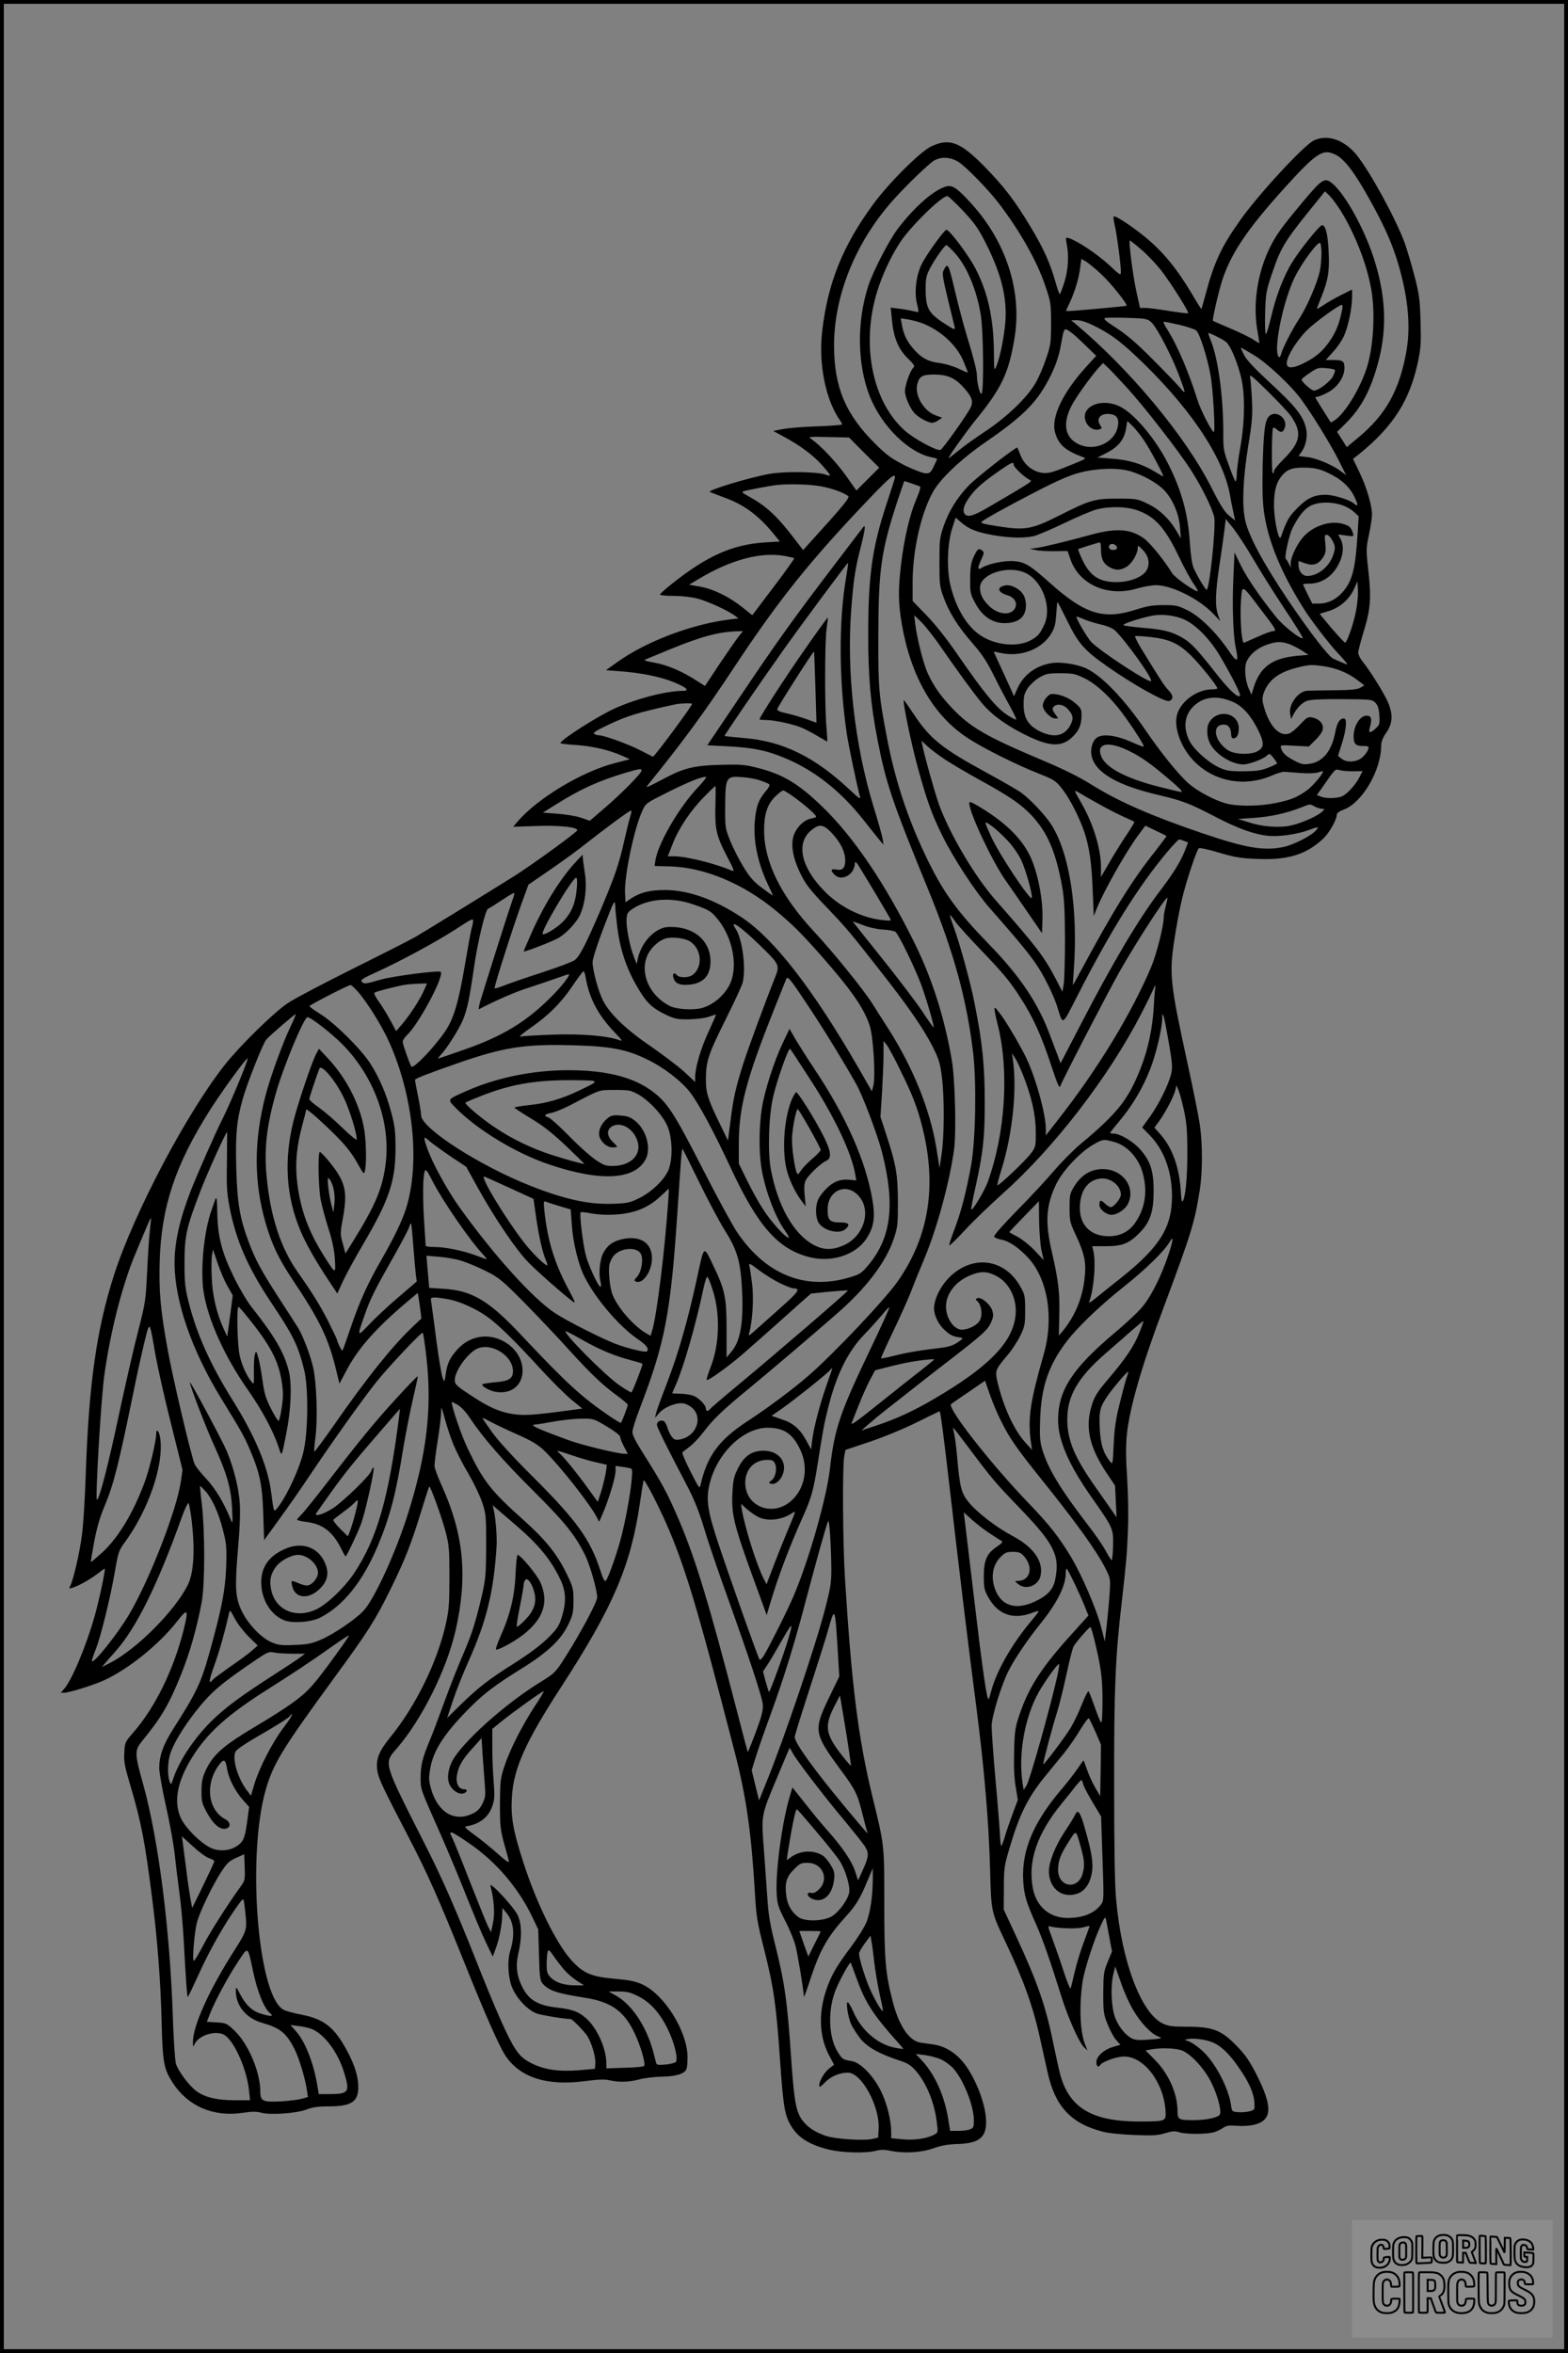 <?xml version="1.0" encoding="UTF-8"?>
<svg xmlns="http://www.w3.org/2000/svg" version="1.0" width="1024pt" height="1536pt" viewBox="0 0 1024 1536" preserveAspectRatio="xMidYMid meet">
  <rect x="0" y="0" width="1024" height="1536" fill="#808080" stroke="none"/>
  <g transform="translate(0.00 0.00) scale(1)">
    <g transform="translate(0,1536) scale(0.1,-0.1)" fill="#000000" stroke="none">
      <path d="M8580 14443 c-65 -31 -360 -350 -479 -518 -123 -172 -172 -277 -226 -480 -15 -55 -28 -101 -29 -102 -1 -2 -33 48 -69 110 -88 146 -167 245 -269 335 -86 75 -224 169 -235 159 -3 -4 0 -27 6 -53 13 -50 41 -261 41 -307 0 -28 -3 -26 -79 45 -75 69 -208 158 -260 173 -23 7 -23 6 -15 -36 16 -79 10 -170 -15 -252 -14 -42 -27 -77 -30 -77 -4 0 -16 37 -29 82 -35 124 -77 216 -161 356 -104 173 -176 267 -306 399 -156 158 -227 184 -346 126 -71 -35 -270 -233 -371 -369 -203 -274 -303 -521 -339 -840 -24 -210 23 -445 116 -577 8 -12 15 -24 15 -28 0 -3 -73 -9 -162 -12 -90 -3 -191 -11 -225 -18 l-63 -12 73 -40 c105 -57 188 -119 246 -184 28 -31 51 -60 51 -65 0 -4 -12 -3 -27 3 -48 20 -268 23 -365 6 -131 -23 -416 -109 -392 -119 10 -4 55 -21 100 -38 124 -46 213 -112 307 -224 l50 -61 -99 -6 c-212 -14 -378 -88 -611 -274 -40 -32 -73 -62 -73 -66 0 -5 40 -9 88 -9 54 0 116 -7 159 -18 70 -19 196 -77 242 -111 l24 -18 -59 -7 c-244 -30 -543 -143 -728 -275 l-79 -56 94 -7 c135 -10 263 -36 346 -70 89 -36 111 -58 61 -58 -107 0 -308 -52 -448 -117 -110 -50 -349 -203 -350 -224 0 -3 44 -9 98 -12 107 -7 218 -32 301 -69 l55 -24 -104 -27 c-213 -56 -497 -227 -628 -378 l-31 -36 155 5 c151 5 264 -7 264 -28 0 -11 -293 -224 -410 -298 -163 -102 -593 -367 -645 -397 -27 -16 -210 -109 -405 -206 -195 -97 -389 -199 -430 -227 -93 -62 -309 -274 -411 -402 -248 -313 -592 -964 -723 -1369 -115 -356 -166 -714 -186 -1306 -5 -154 -16 -332 -25 -396 -15 -116 -56 -293 -76 -331 -10 -18 -8 -19 13 -13 42 13 114 53 161 89 26 20 49 36 51 36 7 0 -35 -200 -64 -303 -55 -198 -153 -431 -203 -484 l-20 -23 20 0 c34 0 189 48 260 80 160 73 361 234 478 384 71 91 78 83 45 -51 -65 -260 -186 -508 -329 -672 -54 -62 -56 -65 -59 -131 -4 -58 2 -90 37 -207 74 -249 98 -375 145 -748 34 -261 55 -542 61 -785 7 -286 14 -324 73 -416 100 -154 266 -225 459 -196 58 9 88 9 118 1 59 -17 229 -5 296 20 40 16 77 21 147 21 146 0 192 30 192 125 0 68 -23 144 -72 235 -84 157 -151 210 -301 239 -53 10 -107 25 -121 35 -165 107 -233 1008 -110 1435 49 169 109 266 442 722 227 310 273 383 372 584 96 196 134 292 199 504 28 90 52 166 54 167 7 7 81 -197 106 -291 24 -92 26 -116 26 -300 0 -173 -3 -214 -23 -304 -56 -251 -198 -540 -366 -745 -72 -89 -92 -140 -82 -214 7 -49 35 -110 203 -432 125 -240 197 -402 365 -820 131 -327 223 -535 263 -600 94 -150 272 -209 527 -175 85 11 129 13 160 5 63 -14 126 -12 193 6 33 9 101 17 150 18 94 2 147 19 159 51 3 9 6 44 6 78 -1 166 -151 407 -295 473 -41 19 -83 28 -163 35 -171 15 -221 35 -303 126 -98 110 -226 371 -312 638 -66 205 -82 293 -74 423 10 185 88 360 320 717 343 528 457 795 517 1209 11 77 22 141 23 143 8 7 91 -153 148 -282 124 -283 204 -550 444 -1480 79 -304 111 -531 135 -930 9 -155 14 -189 64 -385 59 -236 76 -351 101 -720 19 -275 29 -341 63 -403 46 -86 118 -134 250 -168 87 -22 246 -27 312 -9 30 8 56 8 91 1 90 -20 206 -13 284 15 50 18 95 26 155 28 142 4 190 41 190 144 0 124 -84 326 -172 415 -53 53 -111 83 -178 92 -25 3 -60 8 -78 11 -75 11 -141 110 -182 268 -48 187 -55 272 -55 641 0 389 1 375 -77 695 -94 387 -136 725 -180 1430 -14 219 -17 721 -5 790 l8 45 161 54 c95 32 222 85 307 127 80 40 146 72 148 71 5 -5 24 -149 53 -397 78 -674 136 -1153 185 -1525 54 -419 82 -751 91 -1070 7 -275 7 -275 99 -469 120 -252 183 -427 229 -641 15 -66 36 -161 47 -211 49 -224 152 -335 359 -389 38 -10 125 -19 208 -22 120 -5 153 -3 202 12 47 14 64 15 91 6 42 -14 186 -14 230 1 19 6 45 19 59 29 21 14 38 16 87 12 34 -3 83 0 111 6 122 30 126 117 14 336 -46 89 -72 125 -133 187 -97 98 -153 118 -322 118 -92 0 -118 4 -154 21 -141 68 -268 404 -304 809 -9 88 -13 347 -13 750 -1 632 8 832 50 1195 29 252 34 311 40 465 4 90 2 232 -5 340 -9 134 -9 213 -2 285 18 176 98 453 242 835 181 485 200 548 234 760 19 120 19 307 0 432 -8 53 -41 219 -74 370 -120 550 -127 607 -91 838 12 80 34 199 50 265 28 115 93 311 109 328 5 4 64 -8 132 -29 105 -31 144 -37 250 -41 200 -9 322 29 433 135 38 37 86 122 86 154 0 10 17 23 48 34 119 46 241 255 242 416 0 26 10 51 31 82 42 59 47 114 19 188 -21 56 -111 203 -171 279 -16 20 -29 46 -29 58 0 12 16 74 36 139 45 147 50 221 30 397 -15 135 -15 144 4 234 11 52 20 111 20 131 0 61 -36 182 -81 275 l-43 89 44 35 c221 180 328 350 381 603 18 88 20 126 16 263 -4 142 -9 175 -40 295 -19 74 -48 169 -62 210 -58 159 -226 467 -316 579 -81 99 -191 136 -279 94z m161 -104 c52 -37 104 -107 186 -250 99 -175 152 -289 192 -412 73 -229 96 -432 67 -602 -45 -261 -135 -423 -320 -575 l-71 -59 -31 50 -32 50 58 57 c105 105 166 224 215 414 55 215 43 430 -35 668 -62 189 -182 406 -265 479 -53 46 -69 36 -197 -117 -147 -176 -180 -223 -224 -317 -77 -167 -103 -367 -70 -537 7 -38 11 -68 9 -68 -2 0 -20 11 -41 25 -20 13 -86 45 -147 71 -60 26 -112 48 -114 50 -6 5 41 206 64 274 63 186 182 354 464 659 126 136 180 175 231 166 19 -4 47 -15 61 -26z m-2480 -37 c50 -33 192 -178 260 -267 138 -180 251 -379 305 -540 36 -105 38 -116 38 -245 0 -126 -2 -142 -32 -230 -17 -52 -48 -124 -69 -160 -55 -95 -187 -222 -327 -315 -65 -43 -145 -100 -177 -127 -32 -26 -60 -48 -63 -48 -9 0 111 168 173 245 172 211 218 307 256 535 51 303 -51 625 -277 876 -91 101 -125 126 -163 118 -78 -16 -212 -132 -323 -279 -57 -76 -159 -273 -191 -370 -77 -235 -73 -517 10 -724 78 -195 256 -369 407 -397 17 -3 32 -8 32 -10 0 -2 -10 -24 -22 -49 -19 -39 -26 -45 -52 -45 -17 0 -78 23 -135 51 -87 44 -118 66 -191 138 -198 195 -273 373 -273 646 0 324 138 667 378 940 86 98 243 249 277 268 49 26 106 22 159 -11z m2494 -317 c93 -149 172 -351 200 -513 28 -158 14 -383 -31 -519 -44 -134 -143 -294 -207 -336 l-25 -16 -51 80 c-28 44 -51 82 -51 85 0 2 6 4 13 4 7 0 36 11 64 26 65 32 113 101 113 161 0 47 -9 53 -77 53 l-45 0 48 53 c26 28 58 75 71 104 27 59 53 182 53 254 l0 49 -72 -36 c-40 -20 -92 -50 -115 -66 -24 -16 -43 -27 -43 -24 0 2 13 38 30 79 44 110 53 166 47 291 -5 116 -20 176 -43 176 -16 0 -147 -162 -197 -245 -55 -90 -103 -216 -134 -347 -15 -65 -31 -118 -36 -118 -5 0 -7 61 -5 138 4 129 7 144 47 262 52 155 81 204 227 386 l117 145 29 -28 c16 -15 49 -60 73 -98z m-2467 0 c74 -78 101 -116 145 -203 104 -203 144 -360 133 -517 -7 -98 -35 -240 -59 -295 -15 -34 -15 -31 -16 85 -2 226 -38 393 -122 555 -43 83 -169 251 -188 250 -15 -1 -137 -170 -164 -229 -35 -74 -47 -182 -28 -257 7 -25 10 -48 8 -50 -2 -2 -19 1 -38 6 -19 4 -58 12 -88 15 l-54 7 7 -73 c11 -121 41 -195 102 -256 44 -43 51 -53 39 -63 -20 -17 -55 -114 -55 -153 0 -38 33 -113 63 -145 26 -28 89 -62 114 -62 10 0 29 7 42 17 l24 16 -44 16 c-78 29 -138 133 -118 205 14 51 33 61 113 61 87 -1 135 -23 195 -91 48 -55 58 -85 41 -122 -19 -42 -183 -274 -198 -279 -23 -9 -174 73 -234 127 -222 198 -291 595 -166 948 37 105 87 206 141 287 73 106 265 294 304 295 6 0 52 -43 101 -95z m1164 -253 c37 -31 94 -91 127 -132 61 -77 188 -277 180 -285 -3 -2 -59 5 -124 15 -66 11 -136 20 -155 20 l-35 0 -23 104 c-24 107 -53 336 -43 336 3 0 36 -26 73 -58z m1178 -27 c0 -35 -5 -88 -11 -116 -17 -78 -84 -233 -135 -311 -45 -68 -107 -189 -117 -228 -10 -40 -27 -20 -27 34 0 118 59 355 118 471 47 94 148 229 163 219 5 -3 9 -34 9 -69z m-2397 6 c79 -84 145 -241 172 -406 17 -100 21 -490 6 -514 -9 -15 -31 66 -31 117 0 31 -24 124 -68 267 -17 55 -51 182 -75 283 -44 187 -47 191 -76 135 -9 -18 -3 -53 29 -185 22 -90 42 -173 45 -185 4 -19 -6 -15 -75 30 -97 64 -115 98 -115 222 0 68 5 88 29 134 30 58 96 151 107 151 3 0 27 -22 52 -49z m958 -140 c59 -54 175 -198 166 -207 -3 -3 -339 -34 -372 -34 l-24 0 29 63 c33 74 56 152 65 225 l7 52 30 -17 c16 -10 61 -47 99 -82z m1574 -233 c-17 -85 -38 -140 -76 -197 -49 -73 -93 -111 -175 -152 -115 -57 -142 -23 -74 92 23 39 65 94 94 122 49 50 210 167 229 167 5 0 6 -15 2 -32z m-1243 -85 c34 -33 127 -210 175 -336 50 -132 50 -137 8 -87 -21 25 -102 109 -179 186 -101 102 -168 159 -234 202 -71 45 -89 62 -75 66 10 3 76 3 147 1 125 -4 130 -6 158 -32z m-1499 -3 c119 -46 224 -142 268 -246 16 -38 29 -71 29 -75 0 -3 -26 8 -59 24 -34 16 -86 32 -124 37 -76 9 -121 34 -171 92 -43 49 -64 93 -75 153 l-9 47 47 -7 c25 -4 67 -15 94 -25z m1117 -14 c103 -51 165 -95 265 -188 352 -328 581 -663 627 -917 5 -31 15 -81 22 -112 l12 -57 -39 32 c-30 24 -57 67 -117 186 -170 335 -534 772 -890 1069 l-25 20 38 1 c23 0 64 -13 107 -34z m564 3 c50 -12 99 -28 109 -37 22 -20 72 -177 92 -289 17 -91 33 -373 22 -373 -13 0 -88 147 -107 210 -58 184 -131 355 -196 458 -19 28 -29 52 -23 52 7 0 53 -10 103 -21z m-714 -45 c14 -9 57 -48 97 -87 l72 -70 -55 -60 c-160 -173 -241 -338 -214 -439 22 -80 67 -120 185 -163 24 -8 18 -11 -133 -71 -73 -29 -102 -35 -134 -31 -62 8 -119 53 -142 112 -11 28 -21 52 -22 53 -6 9 -275 -201 -321 -251 -74 -78 -127 -165 -160 -260 -26 -76 -28 -93 -28 -237 0 -143 2 -161 27 -228 36 -101 93 -190 188 -300 63 -72 95 -120 142 -215 33 -67 81 -157 105 -200 24 -44 42 -81 39 -84 -3 -3 -31 12 -63 33 -69 47 -148 143 -309 376 -75 110 -152 208 -211 269 l-93 96 0 120 c0 209 54 450 132 590 48 88 183 215 343 326 256 176 344 266 430 442 30 62 49 118 61 180 24 132 21 127 64 99z m1019 -68 c26 -23 67 -119 92 -213 31 -112 30 -295 0 -468 -13 -71 -24 -154 -24 -182 -1 -29 -5 -49 -9 -45 -5 5 -25 53 -44 108 -33 89 -36 109 -35 199 1 235 -32 485 -80 608 -10 26 -19 50 -19 52 0 8 101 -42 119 -59z m178 -83 c90 -54 242 -197 312 -292 72 -98 192 -293 245 -399 l47 -94 -33 25 c-55 42 -159 86 -220 93 l-58 7 19 26 c28 38 41 100 32 146 -16 85 -66 149 -241 310 -96 89 -149 145 -166 178 -13 26 -22 47 -20 47 3 0 40 -21 83 -47z m-820 -222 c108 -119 328 -402 407 -524 72 -111 145 -258 156 -315 11 -63 -31 -472 -50 -472 -8 0 -66 97 -86 145 -10 25 -19 89 -24 170 -12 181 -54 335 -141 507 -81 161 -222 329 -315 374 -128 63 -270 -6 -219 -107 18 -33 52 -51 83 -42 20 5 20 7 6 29 -31 47 14 85 81 68 33 -8 45 -37 34 -83 -24 -105 -157 -161 -259 -109 -85 44 -101 130 -45 244 27 55 130 199 183 257 l26 27 34 -32 c19 -18 77 -80 129 -137z m1350 125 c4 -4 -2 -23 -12 -43 -20 -36 -95 -93 -124 -93 -16 0 -81 58 -81 72 0 4 24 24 53 43 47 33 57 36 104 32 29 -2 56 -7 60 -11z m-287 -301 c74 -106 64 -170 -40 -275 -39 -38 -70 -76 -70 -85 0 -8 -4 -15 -8 -15 -9 0 -7 288 2 297 3 4 14 -1 24 -10 26 -24 41 -21 52 9 23 60 -54 120 -100 79 -29 -26 -38 -95 -44 -324 -3 -159 -1 -240 10 -313 28 -187 113 -391 261 -626 40 -64 160 -221 208 -272 28 -30 57 -63 65 -73 14 -18 13 -18 -20 -4 -19 8 -48 20 -63 27 -31 15 -151 170 -292 378 -165 245 -262 425 -284 530 -21 98 -13 271 20 476 27 164 30 207 25 306 -3 63 -8 129 -12 145 -5 26 11 13 116 -90 67 -66 134 -138 150 -160z m-956 -164 c41 -62 131 -231 122 -231 -2 0 -29 16 -61 35 -81 48 -165 73 -274 81 l-94 7 49 25 c88 43 126 90 139 170 l7 44 34 -33 c19 -18 54 -62 78 -98z m-1831 -76 l99 -98 -75 -75 -74 -74 -70 99 c-65 90 -162 193 -223 236 -24 17 -21 17 110 14 l135 -3 98 -99z m977 -79 c0 -15 65 -77 100 -96 24 -13 43 0 -251 -173 -108 -64 -148 -77 -168 -53 -18 22 -7 61 35 117 38 52 88 95 195 169 77 53 89 58 89 36z m2055 -54 c85 -40 139 -90 171 -157 26 -54 24 -67 -5 -41 -26 23 -133 56 -183 56 -75 0 -119 -20 -184 -85 -56 -56 -69 -78 -109 -190 -13 -36 -45 110 -45 207 0 98 17 156 59 201 33 36 71 47 156 44 55 -2 85 -9 140 -35z m-1294 12 c74 -22 156 -65 206 -109 62 -53 111 -159 119 -255 l6 -75 -32 54 c-46 77 -111 138 -188 174 -64 31 -72 32 -192 32 -152 0 -180 -8 -386 -112 -177 -89 -219 -96 -394 -69 -100 16 -118 21 -109 30 18 17 168 100 342 190 157 81 231 113 300 131 112 29 247 33 328 9z m-1536 -40 c0 -5 -24 -79 -52 -164 -97 -292 -123 -475 -123 -864 0 -279 16 -456 61 -686 55 -283 96 -405 334 -985 166 -406 250 -714 291 -1065 22 -197 15 -564 -14 -727 -32 -176 -67 -310 -110 -421 -22 -56 -36 -102 -32 -102 5 0 51 45 102 100 51 56 162 162 246 238 337 300 693 763 905 1174 35 68 71 141 80 163 10 24 14 30 12 15 -2 -14 -7 -72 -10 -130 -8 -143 -38 -283 -86 -404 -81 -205 -150 -292 -392 -494 -48 -40 -126 -119 -174 -175 -47 -56 -156 -173 -241 -259 -85 -86 -152 -162 -150 -170 3 -7 23 -16 46 -20 51 -9 111 -49 175 -117 130 -139 172 -396 102 -636 -88 -307 -103 -413 -83 -565 l8 -55 -45 50 c-73 80 -143 234 -180 391 -18 76 -16 82 66 179 28 33 64 89 82 125 29 60 32 73 32 165 0 92 -2 104 -30 154 -103 186 -314 214 -466 62 -59 -60 -99 -142 -99 -204 1 -47 31 -107 74 -144 34 -30 48 -37 101 -45 17 -3 13 -8 -21 -31 -31 -21 -60 -30 -120 -37 -121 -14 -211 -29 -298 -51 -43 -11 -80 -18 -82 -16 -2 2 34 82 80 178 46 96 98 212 116 259 18 47 57 144 87 215 82 194 166 505 194 714 15 113 6 466 -16 586 -48 276 -128 526 -239 752 -194 394 -404 705 -613 904 -151 145 -251 204 -410 245 -90 23 -111 25 -253 21 -173 -5 -236 -21 -374 -95 -39 -21 -79 -41 -89 -45 -18 -7 -18 -6 0 16 234 290 361 464 555 757 296 448 499 701 893 1113 126 132 161 160 160 131z m106 -39 c24 -9 49 -17 56 -20 8 -2 0 -30 -23 -84 -41 -95 -78 -250 -99 -421 -20 -165 -19 -255 4 -392 59 -342 205 -596 425 -742 98 -66 322 -178 470 -236 101 -40 111 -47 152 -99 50 -63 112 -185 145 -281 34 -103 48 -202 55 -382 l7 -168 21 53 c49 118 184 357 266 470 l50 67 67 -32 c38 -18 70 -34 71 -35 2 -1 -30 -43 -70 -95 -155 -194 -276 -389 -492 -790 -26 -49 -48 -88 -49 -88 -1 0 1 39 5 88 30 400 -25 767 -145 957 -39 62 -137 166 -197 210 -25 18 -126 76 -225 130 -292 159 -369 220 -475 379 -35 53 -66 96 -67 96 -11 0 45 -271 88 -430 61 -224 95 -318 164 -457 73 -148 216 -366 307 -469 267 -304 314 -365 385 -509 22 -44 48 -105 57 -135 40 -127 28 -134 136 77 212 415 393 704 579 927 40 47 76 86 81 86 5 0 20 -4 34 -10 l25 -9 -23 -59 c-27 -68 -75 -145 -157 -253 -142 -186 -314 -476 -524 -882 l-129 -248 -12 33 c-7 18 -31 82 -54 143 -80 217 -197 391 -405 605 -209 215 -299 341 -409 571 -119 250 -198 489 -250 755 -57 295 -61 337 -60 684 1 432 18 553 126 883 24 70 43 127 44 127 1 0 21 -7 45 -15z m-583 -21 c71 -14 137 -38 171 -62 13 -9 -27 -59 -259 -314 l-35 -39 -60 78 c-111 145 -181 210 -296 273 -41 22 -48 29 -33 33 24 8 169 35 209 40 79 10 233 6 303 -9z m3389 -119 c28 -8 66 -29 83 -45 l33 -30 -7 -113 c-14 -228 -34 -310 -97 -381 -42 -49 -97 -76 -153 -76 l-46 0 -30 60 c-16 33 -30 62 -30 65 0 3 18 5 40 5 84 0 156 50 196 135 28 58 31 113 9 156 l-16 30 52 -7 c51 -7 51 -7 44 17 -11 37 -24 48 -68 60 -82 22 -190 -14 -253 -83 -43 -48 -83 -131 -85 -173 l0 -30 -12 25 c-6 14 -15 28 -20 31 -11 8 21 156 45 204 41 80 80 127 122 146 50 23 125 24 193 4z m-1333 -35 c119 -41 184 -113 278 -310 33 -69 75 -146 94 -172 19 -27 30 -48 26 -48 -22 0 -150 90 -167 118 -55 89 -143 197 -184 227 -85 62 -178 69 -336 27 -180 -49 -314 -81 -360 -88 l-50 -7 40 -8 c22 -5 78 -8 124 -7 l83 1 18 -52 c56 -167 246 -251 438 -192 39 11 93 21 121 21 101 0 275 -86 369 -181 l51 -53 -14 39 c-21 58 -18 146 9 328 14 89 28 193 33 231 l8 68 51 -63 c27 -35 86 -125 129 -199 43 -74 134 -219 203 -323 69 -103 123 -190 120 -192 -12 -12 -128 79 -174 137 -104 129 -189 253 -230 336 l-42 86 -7 -160 c-9 -179 -2 -383 15 -461 21 -98 10 -103 -44 -23 -83 121 -187 224 -268 265 -65 32 -78 35 -159 35 -71 0 -107 -6 -182 -30 -209 -67 -330 -30 -555 170 -135 121 -168 141 -240 147 -61 5 -169 -17 -209 -43 -30 -19 -31 -3 -3 57 18 40 18 45 3 56 -22 17 -31 9 -56 -46 -16 -36 -21 -67 -21 -141 -1 -90 1 -98 34 -159 52 -97 131 -141 228 -126 67 10 102 49 102 113 0 55 -22 92 -70 117 -34 18 -64 19 -91 5 -28 -16 -10 -41 38 -55 50 -14 72 -54 49 -90 -29 -45 -108 -36 -164 17 -44 42 -62 78 -62 122 0 89 181 149 295 97 111 -50 176 -224 126 -336 -27 -61 -45 -82 -94 -107 -80 -40 -204 -32 -300 20 -99 53 -178 175 -218 333 -28 108 -23 279 10 382 l22 68 36 -31 c50 -44 104 -65 213 -84 106 -18 194 -20 260 -6 25 6 115 44 200 85 85 41 180 81 210 89 81 22 196 20 264 -4z m1280 -203 c16 -34 17 -44 6 -80 -24 -82 -99 -146 -172 -147 -32 0 -58 32 -58 71 l0 27 43 -15 c53 -19 88 -7 118 39 17 27 19 43 14 91 -6 53 -4 58 12 55 10 -1 26 -20 37 -41z m-1514 -51 c0 -62 14 -93 52 -116 42 -25 74 -25 115 0 35 21 73 85 73 122 1 21 3 20 35 -14 40 -43 47 -96 19 -137 -29 -41 -110 -71 -192 -71 -115 0 -176 41 -227 153 -15 32 -25 60 -24 62 5 4 131 44 142 44 4 1 7 -19 7 -43z m99 21 c13 -16 5 -27 -20 -27 -21 0 -33 15 -24 30 9 14 31 12 44 -3z m-2159 -67 c30 -6 55 -12 57 -14 2 -2 -58 -87 -135 -188 l-139 -184 -69 55 c-88 69 -186 116 -274 132 l-70 12 57 34 c215 130 415 183 573 153z m3725 -361 c-17 -87 -59 -204 -71 -204 -5 1 -44 43 -88 94 l-78 94 62 19 c72 23 134 77 165 148 l20 45 3 -59 c2 -33 -4 -94 -13 -137z m-620 11 c99 -129 105 -140 79 -140 -11 0 -55 -16 -99 -36 -44 -19 -85 -38 -91 -40 -16 -7 -28 179 -19 284 8 97 3 100 130 -68z m-1265 -73 c71 -146 110 -191 255 -293 176 -124 384 -240 411 -230 29 11 27 37 -4 69 -28 29 -50 63 -180 275 -24 40 -42 76 -39 79 3 3 50 0 104 -6 122 -14 179 -41 261 -120 56 -55 172 -199 172 -214 0 -4 -16 -7 -35 -7 -93 0 -198 -73 -226 -158 -28 -86 23 -227 115 -317 132 -129 325 -163 499 -89 34 15 71 26 82 26 11 -1 59 -4 107 -8 53 -4 98 -2 117 4 17 6 31 9 31 6 0 -17 -68 -96 -103 -122 -68 -48 -105 -63 -201 -83 -100 -21 -224 -24 -307 -9 -74 14 -203 79 -268 137 -64 56 -181 201 -279 345 -140 205 -285 356 -387 404 -65 30 -173 46 -236 34 -100 -19 -175 -77 -215 -165 l-22 -50 -22 50 c-13 28 -42 92 -66 144 -24 52 -44 95 -44 96 0 2 17 -1 38 -6 136 -32 276 21 339 128 21 36 27 62 31 124 3 44 6 79 8 79 2 0 31 -56 64 -123z m770 6 c78 -38 166 -131 232 -243 77 -132 130 -238 126 -250 -8 -24 -76 40 -165 155 -113 144 -155 189 -208 220 -69 41 -126 56 -255 66 -69 6 -129 14 -133 18 -8 8 98 43 183 61 69 14 158 3 220 -27z m-1612 -153 c129 -186 231 -326 287 -393 64 -77 173 -154 308 -217 134 -63 208 -65 273 -8 47 42 66 82 67 141 1 47 -2 53 -41 87 -39 35 -102 60 -151 60 -25 0 -61 -45 -61 -77 0 -30 51 -83 80 -83 l21 0 -21 30 c-18 25 -19 34 -10 45 20 24 64 18 92 -12 36 -40 40 -60 22 -99 -37 -78 -108 -95 -203 -48 -76 38 -106 87 -106 174 0 56 4 73 27 108 15 22 49 54 75 69 43 25 57 28 138 28 82 0 97 -3 160 -34 81 -40 178 -132 267 -257 69 -97 123 -183 117 -188 -2 -2 -40 12 -84 32 -95 42 -181 53 -220 28 -32 -21 -48 -80 -34 -129 29 -104 170 -185 436 -247 156 -37 201 -54 368 -141 150 -78 253 -115 346 -125 74 -7 188 9 264 37 66 25 73 24 46 -5 -33 -35 -146 -92 -209 -105 -130 -27 -246 -7 -537 92 -326 111 -539 204 -717 315 -78 49 -184 102 -325 161 -362 153 -463 211 -584 337 -77 82 -120 142 -160 228 -28 61 -71 228 -83 331 l-6 49 46 -44 c25 -25 75 -88 112 -140z m1058 124 c39 -8 79 -25 93 -37 69 -64 252 -319 238 -333 -14 -14 -339 199 -392 257 -28 32 -95 146 -95 163 0 3 20 -4 43 -14 24 -11 75 -27 113 -36z m-2364 -81 c-16 -21 -72 -102 -124 -179 l-94 -142 -55 35 c-94 61 -191 102 -274 117 -58 10 -75 16 -60 21 11 5 83 34 160 66 205 84 316 114 438 118 l39 1 -30 -37z m3596 -47 c22 -8 59 -27 83 -42 l44 -29 -74 -6 c-166 -16 -244 -74 -286 -214 l-12 -40 -18 40 c-25 57 -31 145 -12 181 24 47 72 85 129 105 64 22 93 23 146 5z m232 -146 c82 -13 151 -42 213 -88 l47 -36 -27 -16 c-21 -11 -63 -15 -173 -16 -80 -1 -157 -2 -172 -3 -60 -2 -126 -93 -112 -154 l6 -31 15 30 c23 43 54 75 88 89 20 8 94 12 227 11 190 -1 198 -2 220 -23 16 -17 23 -38 26 -82 4 -55 2 -62 -23 -85 -36 -34 -49 -33 -40 2 16 54 12 77 -13 80 -46 7 -92 -62 -92 -136 0 -48 14 -62 63 -62 35 0 38 -2 32 -22 -4 -13 -20 -35 -36 -50 -36 -34 -104 -39 -139 -10 l-22 18 26 82 c29 91 34 162 13 162 -28 0 -45 -27 -57 -90 -23 -122 -80 -193 -167 -206 -40 -6 -55 -3 -99 20 -57 30 -78 50 -88 82 -6 21 -5 21 88 16 l94 -5 46 46 c50 51 58 81 29 116 -10 11 -33 24 -51 27 -30 6 -37 2 -80 -44 -26 -28 -58 -55 -72 -60 -62 -23 -127 43 -164 168 -13 43 -14 61 -5 90 27 85 95 139 209 169 88 23 104 24 190 11z m-598 -232 c62 -27 116 -87 163 -181 43 -87 42 -118 -5 -142 -46 -24 -150 -20 -191 8 -90 60 -107 167 -27 167 30 0 48 -23 48 -64 0 -15 6 -26 13 -26 24 0 37 23 37 65 0 106 -145 131 -196 34 -16 -32 -12 -93 8 -132 37 -72 142 -137 218 -137 37 0 126 33 152 56 18 17 20 17 43 -11 13 -17 24 -33 25 -37 0 -4 -26 -17 -57 -29 -47 -19 -78 -23 -163 -24 -94 0 -111 3 -163 27 -66 31 -161 116 -188 170 -44 85 -34 170 25 227 66 64 154 74 258 29z m-3532 -13 c0 -13 -246 -345 -256 -345 -1 0 -35 18 -76 39 -71 38 -242 101 -276 101 -9 0 -23 4 -31 9 -11 7 11 21 80 54 135 65 209 87 454 140 28 6 105 8 105 2z m1650 -362 c41 -27 147 -90 235 -138 190 -105 264 -156 331 -227 104 -110 159 -238 200 -463 14 -78 18 -154 19 -345 0 -135 -4 -267 -8 -295 l-9 -49 -41 80 c-79 151 -126 212 -395 518 -137 155 -304 439 -371 628 -29 84 -91 304 -106 378 l-7 35 38 -36 c22 -20 73 -59 114 -86z m1163 73 c87 -36 158 -82 265 -172 100 -83 131 -114 116 -114 -5 0 -70 15 -145 34 -208 53 -340 120 -374 192 -38 81 22 107 138 60z m-3143 -146 c0 -17 -130 -149 -236 -240 l-102 -88 -57 20 c-32 11 -101 22 -154 26 l-96 7 90 56 c155 98 278 153 449 204 91 27 106 29 106 15z m4647 -5 l61 1 -19 -38 c-25 -49 -75 -105 -110 -124 -32 -16 -106 -19 -143 -4 l-26 10 37 52 c84 121 82 119 111 111 15 -5 55 -8 89 -8z m-4278 -104 c-125 -130 -267 -376 -280 -485 l-4 -29 100 -3 c222 -5 477 -111 690 -287 108 -89 166 -147 293 -290 205 -233 287 -351 323 -467 23 -74 38 -331 22 -389 l-9 -35 -86 150 c-300 519 -551 843 -762 984 -177 118 -350 180 -503 180 -100 0 -163 -16 -223 -56 l-35 -24 -3 62 c-5 111 59 418 112 533 23 52 24 52 168 124 137 68 213 99 248 100 8 1 -15 -30 -51 -68z m406 44 c28 -9 54 -21 59 -25 5 -5 -5 -25 -24 -46 -43 -50 -60 -93 -69 -178 -15 -134 15 -284 84 -430 19 -39 33 -71 32 -72 -1 -1 -33 22 -72 51 -56 42 -80 70 -122 140 -29 47 -67 123 -85 168 -32 80 -33 85 -32 224 1 189 6 198 108 190 39 -2 94 -12 121 -22z m-293 -165 c-4 -155 6 -197 79 -337 39 -72 46 -94 33 -88 -117 49 -300 95 -382 95 l-41 0 33 84 c40 102 119 219 208 308 37 38 69 68 70 68 2 0 2 -58 0 -130z m524 49 c74 -55 134 -109 134 -120 0 -4 -16 -10 -35 -13 -47 -9 -99 -62 -114 -118 -16 -57 -2 -138 39 -225 39 -84 64 -117 195 -253 113 -119 135 -144 347 -415 171 -218 266 -356 326 -472 44 -87 51 -110 63 -203 17 -134 16 -389 -2 -505 l-13 -90 -22 137 c-41 246 -151 519 -313 773 -35 55 -83 129 -105 165 -58 91 -254 334 -381 470 -215 231 -325 454 -325 660 0 105 21 168 71 219 23 22 47 41 54 41 7 0 43 -23 81 -51z m1974 -34 c47 -27 119 -64 160 -83 41 -18 77 -35 78 -37 2 -2 -20 -39 -49 -82 -29 -43 -79 -123 -111 -178 l-58 -100 0 65 c0 118 -50 282 -125 412 -25 43 -45 80 -45 84 0 3 15 -3 33 -14 17 -11 70 -41 117 -67z m1416 -20 c16 -8 38 -15 49 -15 18 -1 18 -2 -5 -22 -37 -31 -137 -74 -205 -88 -75 -15 -183 -7 -273 23 l-67 21 105 7 c106 7 214 31 305 67 63 25 58 25 91 7z m-4472 -72 c-8 -27 -26 -100 -40 -163 -32 -143 -61 -226 -158 -455 -95 -220 -132 -290 -165 -314 -14 -10 -109 -46 -211 -79 -102 -33 -213 -71 -247 -85 -35 -14 -63 -22 -63 -18 0 23 123 409 181 566 l40 110 131 90 c72 49 163 115 202 145 178 140 325 248 338 249 4 1 0 -20 -8 -46z m1320 -103 c56 -60 85 -120 86 -176 0 -50 -18 -69 -60 -60 -35 6 -38 -6 -10 -34 44 -44 124 -4 132 65 3 29 5 27 46 -40 50 -80 169 -281 184 -309 10 -18 7 -18 -52 -12 -138 16 -282 89 -383 196 -148 154 -179 308 -79 390 53 44 80 40 136 -20z m-2074 -393 c0 -2 -11 -37 -25 -78 -28 -80 -173 -540 -199 -627 -8 -29 -12 -52 -8 -50 115 60 238 113 317 138 55 18 136 45 181 61 44 16 83 29 87 29 17 0 -43 -78 -119 -153 -162 -161 -315 -253 -568 -341 -88 -31 -162 -56 -165 -56 -3 0 7 12 21 28 36 38 114 161 139 219 29 67 45 142 74 344 23 164 75 381 92 386 5 2 42 25 83 52 68 45 90 57 90 48z m4254 -79 c-8 -29 -14 -62 -14 -74 0 -58 -46 -239 -81 -324 -131 -309 -353 -674 -612 -1003 l-77 -99 0 40 c0 94 -58 310 -120 449 -34 76 -132 243 -173 298 -17 22 -32 42 -34 44 -2 2 -5 2 -8 -1 -3 -3 6 -49 20 -104 77 -302 51 -714 -66 -1034 -21 -56 -98 -184 -106 -176 -3 2 11 76 31 163 46 209 57 308 57 531 0 249 -15 396 -67 655 -27 138 -96 388 -138 502 -14 38 -24 71 -22 72 1 2 18 -18 36 -45 19 -26 89 -103 155 -172 152 -158 199 -213 269 -323 80 -122 136 -245 199 -436 44 -133 56 -160 62 -140 11 34 316 623 388 749 112 197 296 480 311 480 2 0 -3 -23 -10 -52z m-3583 -138 c20 -162 68 -296 154 -431 48 -75 85 -106 170 -146 52 -24 72 -28 145 -27 49 1 104 8 130 17 24 9 45 15 46 14 1 -1 -20 -50 -47 -108 -51 -109 -89 -237 -89 -297 l0 -35 -72 67 c-40 36 -139 111 -220 167 -163 111 -270 215 -312 302 -30 61 -66 195 -66 246 0 21 30 115 72 225 71 185 73 188 76 140 1 -27 7 -87 13 -134z m494 147 c104 -36 119 -45 157 -91 91 -108 132 -273 99 -392 -23 -86 -108 -169 -196 -194 -57 -16 -169 -9 -213 14 -132 68 -196 216 -143 331 23 52 81 102 127 111 46 9 121 -2 151 -22 74 -48 85 -163 19 -216 -26 -22 -89 -23 -106 -3 -16 19 -30 11 -23 -14 10 -40 38 -54 101 -49 94 7 142 58 142 152 0 124 -92 214 -231 224 -52 3 -73 0 -105 -16 -67 -35 -121 -109 -139 -191 l-7 -35 -19 50 c-27 70 -51 194 -47 245 3 40 7 46 50 73 100 61 247 70 383 23z m-1435 -109 c0 -7 -4 -29 -10 -48 -5 -19 -25 -127 -44 -240 -41 -241 -72 -346 -125 -427 -71 -106 -213 -255 -225 -235 -12 20 -56 146 -56 161 0 10 12 28 26 42 79 73 247 389 222 415 -12 11 -312 -28 -393 -51 -98 -29 -109 -30 -123 -12 -9 10 12 23 96 61 147 66 386 195 512 276 112 73 120 77 120 58z m2675 -56 c39 -2 76 -9 83 -15 21 -17 125 -230 166 -340 35 -93 89 -278 83 -284 -2 -1 -35 46 -74 105 -39 59 -157 214 -262 345 -105 131 -191 239 -191 241 0 2 28 -8 63 -22 37 -15 90 -27 132 -30z m-798 -107 c125 -122 127 -125 93 -210 -64 -160 -173 -456 -204 -553 -50 -156 -66 -225 -85 -377 l-17 -130 -56 115 c-74 152 -88 197 -88 279 0 122 14 165 124 386 58 116 110 228 116 250 23 92 -1 284 -46 352 -44 68 33 15 163 -112z m-1142 -207 c23 -134 80 -243 188 -356 48 -50 56 -61 35 -53 -76 29 -253 44 -438 37 -102 -4 -196 -9 -210 -13 -14 -3 9 18 56 51 125 86 206 167 280 276 37 55 71 100 75 100 4 0 10 -19 14 -42z m1462 -198 c106 -160 232 -367 307 -501 43 -78 138 -331 166 -440 87 -339 61 -557 -87 -735 -47 -56 -56 -62 -126 -83 -289 -86 -548 19 -735 298 -31 47 -130 229 -220 405 -172 337 -221 417 -298 485 -130 114 -318 166 -594 165 -227 -2 -457 -49 -652 -135 -129 -57 -127 -54 -76 -107 142 -146 399 -302 619 -375 335 -112 555 -99 626 36 37 72 4 192 -70 251 -29 23 -50 31 -95 34 -51 4 -62 1 -89 -22 -37 -32 -57 -77 -49 -112 10 -39 50 -74 86 -74 16 0 30 2 30 4 0 3 -13 18 -30 34 -36 36 -39 74 -8 96 48 34 123 4 159 -64 53 -99 -14 -188 -144 -191 -48 -1 -62 3 -113 37 -33 21 -111 90 -174 155 -63 64 -125 120 -137 124 -35 10 -28 22 17 30 22 4 79 27 127 52 199 104 179 97 288 98 92 0 104 -2 153 -29 74 -42 165 -141 193 -213 32 -82 33 -217 2 -286 -30 -64 -109 -139 -190 -179 -59 -29 -78 -33 -168 -36 -156 -6 -311 27 -535 115 -337 132 -720 379 -720 463 0 15 -9 72 -20 125 -11 53 -20 101 -20 105 0 9 66 35 280 110 293 102 432 125 735 117 260 -6 366 -26 502 -93 108 -52 223 -141 281 -216 56 -74 155 -257 266 -496 175 -375 306 -524 507 -577 147 -40 310 13 379 122 48 75 57 139 37 253 -43 252 -172 543 -377 850 -42 63 -96 148 -121 189 l-43 75 -43 -90 c-59 -125 -121 -318 -138 -432 -18 -115 -19 -275 -4 -375 21 -144 89 -327 153 -417 20 -28 32 -50 27 -50 -21 0 -113 102 -165 182 -31 47 -79 134 -108 194 l-53 108 0 136 c1 232 48 412 222 850 47 118 87 219 90 224 9 14 36 -21 150 -194z m-2519 113 c-25 -58 -93 -162 -144 -221 l-37 -43 -39 73 c-22 40 -56 95 -75 121 -20 27 -32 52 -27 57 9 8 158 46 209 53 17 2 53 5 82 6 l52 1 -21 -47z m-433 -4 c61 -68 163 -231 209 -337 162 -365 202 -817 99 -1107 -31 -85 -76 -175 -156 -315 -86 -149 -140 -269 -197 -437 -27 -80 -51 -148 -54 -150 -4 -4 -36 61 -36 74 0 2 -25 54 -55 115 -53 104 -101 182 -200 323 -112 158 -180 366 -204 627 -17 174 0 328 60 539 47 169 184 499 207 499 21 0 158 -106 227 -176 205 -207 314 -501 285 -767 -18 -165 -65 -279 -207 -508 l-57 -92 -17 64 c-18 62 -18 67 2 177 30 169 14 231 -96 365 -26 31 -51 57 -56 57 -14 0 -10 -227 5 -310 8 -41 31 -127 51 -190 26 -80 38 -141 42 -200 6 -99 5 -99 -68 16 -106 167 -159 313 -179 494 -13 120 -3 226 35 368 14 51 25 96 25 99 0 11 109 -85 195 -172 63 -63 104 -115 136 -173 46 -81 47 -82 53 -51 11 55 7 205 -8 281 -31 160 -117 324 -236 451 l-57 61 -21 -39 c-30 -61 -116 -317 -146 -435 -63 -255 -48 -493 48 -718 34 -82 103 -203 189 -331 l50 -75 37 81 c21 45 79 152 130 238 172 293 213 414 213 630 0 107 -5 147 -26 226 -33 127 -79 233 -139 327 -62 96 -230 262 -325 322 -40 25 -72 48 -72 52 -1 7 254 138 269 138 4 0 24 -18 45 -41z m-438 -231 c-51 -107 -131 -327 -162 -446 -78 -297 -78 -568 0 -837 42 -143 85 -233 182 -378 166 -248 224 -366 273 -559 l27 -110 49 92 c75 142 198 279 405 452 l57 48 6 -33 c3 -17 8 -55 12 -83 l6 -51 -57 -54 c-131 -124 -298 -331 -514 -642 -68 -97 -126 -175 -128 -173 -3 2 1 48 8 101 14 119 7 341 -15 444 -17 79 -65 205 -98 261 -12 19 -65 103 -119 185 -122 189 -159 257 -203 373 -59 155 -77 260 -83 489 -6 221 3 310 43 452 31 107 131 359 153 385 20 24 184 165 192 166 3 0 -12 -37 -34 -82z m5734 -93 c25 -142 27 -173 18 -213 -18 -74 -81 -201 -138 -280 l-52 -72 48 -49 c94 -95 146 -236 147 -396 1 -204 -78 -333 -327 -532 -67 -53 -144 -115 -171 -137 -35 -29 -48 -35 -42 -21 29 76 44 252 27 325 l-8 35 91 0 c107 0 151 18 222 91 66 69 88 136 88 269 0 133 -21 197 -90 274 -46 51 -130 101 -171 101 -13 0 -23 2 -23 5 0 3 29 39 64 81 82 98 150 213 197 334 38 95 79 269 79 331 0 63 13 17 41 -146z m-1757 -180 c84 -168 118 -256 150 -385 96 -384 42 -717 -164 -1008 -84 -119 -418 -472 -581 -613 -95 -83 -269 -213 -394 -294 -190 -124 -267 -228 -310 -419 -6 -27 -11 -20 -66 89 -33 65 -57 121 -52 125 4 3 27 21 50 39 23 17 66 64 96 104 55 73 128 142 287 272 112 92 401 337 568 483 198 171 327 341 379 496 25 75 27 92 27 241 -1 180 -12 240 -74 432 l-40 122 10 158 c5 87 10 199 10 248 l0 90 20 -25 c11 -14 49 -83 84 -155z m-585 -68 c160 -245 275 -488 297 -627 l6 -36 -36 4 c-62 7 -105 -7 -151 -49 -24 -22 -51 -56 -60 -75 -21 -44 -21 -112 -1 -152 28 -54 137 -83 178 -45 33 30 22 43 -36 43 -67 0 -81 15 -81 85 0 131 133 181 211 78 75 -98 20 -258 -108 -313 -74 -32 -131 -31 -197 5 -129 71 -232 253 -277 492 -21 115 -14 349 15 473 25 109 101 324 111 313 4 -4 62 -92 129 -196z m1391 28 c56 -140 84 -262 84 -370 1 -98 0 -102 -32 -145 -32 -44 -211 -214 -218 -207 -3 2 9 48 26 101 74 240 103 527 74 726 l-5 35 22 -35 c12 -19 34 -66 49 -105z m-5119 -46 c-33 -80 -80 -188 -106 -239 -50 -99 -170 -372 -212 -480 -70 -183 -103 -329 -103 -464 0 -247 112 -572 306 -887 129 -210 146 -241 179 -316 71 -163 88 -241 94 -432 l6 -175 101 140 c56 76 143 202 194 278 138 207 352 508 439 616 75 94 288 320 301 320 4 0 15 -72 25 -161 37 -333 3 -628 -120 -1018 -80 -256 -222 -565 -294 -639 -56 -58 -195 -151 -274 -185 -60 -26 -88 -32 -173 -35 -87 -4 -107 -1 -152 18 -68 30 -154 120 -195 207 -41 88 -44 153 -22 411 11 121 15 232 11 287 -6 100 -40 234 -84 340 -31 73 -242 467 -242 451 0 -22 108 -303 162 -420 80 -175 108 -275 114 -406 4 -97 3 -102 -9 -70 -43 108 -104 209 -163 270 -34 36 -68 79 -74 95 -25 66 -142 561 -175 745 -47 258 -58 382 -52 580 11 354 103 628 326 980 81 128 244 352 249 341 1 -4 -24 -73 -57 -152z m684 -104 c38 -79 85 -230 85 -273 0 -8 -42 25 -92 74 -51 50 -121 110 -155 134 -35 24 -63 49 -63 55 0 10 48 155 66 199 13 32 106 -79 159 -189z m1630 109 c19 -8 10 -14 -95 -64 -108 -52 -209 -82 -317 -93 -57 -6 -103 -14 -103 -17 0 -4 48 -35 107 -71 79 -47 140 -95 229 -179 66 -63 120 -116 120 -117 -3 -4 -122 28 -216 59 -127 41 -258 104 -366 177 -92 61 -203 155 -194 164 3 2 46 21 95 40 190 76 345 104 572 106 83 0 159 -2 168 -5z m3857 -192 c17 -78 22 -132 22 -277 1 -166 -14 -308 -33 -319 -3 -2 -7 24 -9 57 -8 160 -54 291 -132 380 l-41 46 35 48 c40 57 92 156 102 198 l7 30 14 -33 c8 -19 23 -77 35 -130z m-6250 -331 c-3 -161 -1 -206 17 -300 42 -218 119 -394 270 -621 147 -219 176 -279 217 -440 29 -116 27 -410 -5 -540 -24 -102 -98 -264 -155 -344 -40 -55 -36 -61 -55 82 -21 166 -104 365 -247 594 -150 240 -238 435 -292 648 -23 90 -27 126 -27 255 0 175 12 230 102 465 44 116 168 390 176 390 1 0 0 -85 -1 -189z m1461 30 l102 -68 74 -134 c110 -199 254 -412 335 -493 64 -64 201 -185 281 -248 27 -21 26 -16 -27 84 -88 166 -133 314 -153 507 -6 59 -5 63 12 56 10 -5 50 -17 89 -29 l71 -21 7 -96 c7 -117 43 -265 84 -345 74 -146 228 -325 349 -407 56 -38 74 -63 57 -79 -7 -8 -114 17 -189 44 -86 30 -328 152 -410 206 -146 96 -400 378 -625 692 -80 112 -178 291 -211 387 -26 76 -24 80 16 44 20 -17 82 -62 138 -100z m4338 93 c79 -23 150 -99 178 -189 37 -120 23 -235 -42 -332 -41 -62 -100 -93 -176 -93 -125 0 -198 81 -188 207 7 97 53 157 128 169 67 11 139 -43 139 -105 0 -24 -46 -81 -66 -81 -8 0 -26 11 -39 24 -26 26 -35 24 -35 -10 0 -28 44 -64 79 -64 36 0 87 33 106 69 58 113 -39 238 -178 229 -71 -5 -128 -42 -172 -113 -28 -45 -30 -56 -30 -139 0 -86 2 -96 43 -183 58 -125 68 -182 53 -294 -16 -125 -65 -236 -143 -331 l-23 -27 3 132 c4 146 -6 231 -49 416 -45 195 -38 301 28 440 42 88 156 209 244 260 63 36 67 36 140 15z m-2717 -257 c57 -117 134 -262 171 -321 83 -132 103 -207 112 -406 8 -198 -13 -317 -70 -383 l-32 -39 0 184 c0 206 -10 257 -85 413 -67 139 -60 143 -109 -82 -58 -268 -118 -480 -195 -681 -36 -93 -68 -181 -72 -198 l-6 -29 28 32 c30 34 96 63 143 63 41 0 88 -34 101 -74 23 -70 -28 -147 -107 -162 -31 -6 -39 -3 -55 16 -10 12 -23 39 -29 60 -7 22 -18 41 -25 44 -21 8 -44 -4 -44 -24 0 -17 60 -137 193 -391 48 -91 79 -167 112 -275 24 -82 86 -264 136 -404 165 -460 249 -714 251 -761 2 -35 -10 -80 -47 -178 -27 -72 -50 -129 -52 -128 -1 2 -34 127 -73 278 -178 687 -269 986 -375 1234 -79 184 -108 237 -248 459 -35 55 -57 100 -57 118 0 16 22 86 49 156 165 430 201 617 246 1294 21 318 27 398 32 398 2 0 50 -96 107 -213z m-1737 -2 c67 -129 242 -383 326 -472 17 -18 28 -33 25 -33 -3 0 -37 12 -74 26 -84 31 -197 54 -270 54 -30 0 -54 3 -54 8 0 4 -5 81 -11 172 -6 91 -7 203 -4 250 8 95 11 95 62 -5z m498 -38 l159 -73 17 -119 c18 -125 41 -227 64 -282 8 -18 12 -33 9 -33 -17 0 -100 82 -151 148 -127 165 -288 432 -261 432 2 0 75 -33 163 -73z m-1164 41 c20 -36 29 -99 22 -152 l-6 -50 -13 50 c-16 59 -29 174 -21 174 4 0 12 -10 18 -22z m2203 -125 c-23 -333 -73 -736 -104 -846 l-11 -37 -30 17 c-81 48 -180 160 -217 247 -19 43 -31 160 -22 202 5 20 18 47 31 60 46 49 145 56 173 11 20 -32 6 -120 -24 -152 -20 -22 -21 -25 -6 -31 49 -19 112 83 103 169 -8 90 -84 132 -193 108 -64 -15 -98 -40 -126 -94 -22 -44 -30 -137 -15 -189 4 -16 3 -28 -2 -28 -13 0 -78 138 -95 205 -19 71 -43 272 -34 281 4 3 30 1 58 -5 28 -6 81 -11 118 -11 151 0 255 36 345 120 28 27 53 49 54 50 2 0 0 -35 -3 -77z m2422 -131 c1 -70 8 -157 15 -193 l15 -65 -57 61 c-32 34 -82 74 -111 90 -29 15 -54 29 -56 31 -2 1 41 47 95 102 54 56 98 101 98 101 0 1 0 -56 1 -127z m-5807 -62 c-5 -41 -13 -163 -18 -270 -9 -187 -11 -203 -59 -390 -28 -107 -85 -356 -127 -553 -70 -329 -127 -547 -142 -547 -12 0 27 660 48 810 38 279 117 590 201 790 96 230 101 241 104 238 1 -2 -2 -37 -7 -78z m1721 -114 c6 -76 13 -157 16 -180 l6 -41 -120 -103 c-66 -56 -152 -136 -191 -178 -80 -84 -81 -83 -28 66 35 101 66 163 186 374 50 88 96 175 103 195 14 43 14 44 28 -133z m4930 -48 c-50 -150 -120 -285 -181 -352 -29 -32 -105 -103 -169 -156 -278 -234 -370 -376 -370 -571 0 -130 70 -292 218 -502 144 -206 143 -204 141 -318 -1 -54 -6 -96 -10 -93 -5 2 -22 31 -39 62 -17 32 -68 107 -115 167 -183 238 -264 373 -300 499 -14 48 -16 86 -12 195 7 203 53 342 163 491 70 96 220 241 385 372 141 112 262 230 297 290 28 48 25 15 -8 -84z m-4614 -39 c38 -12 110 -42 159 -67 82 -41 104 -59 248 -204 86 -88 215 -223 285 -301 147 -162 227 -239 324 -309 37 -27 68 -54 68 -58 0 -10 -39 -113 -45 -118 -2 -2 -32 15 -67 39 -188 127 -285 216 -588 538 -208 222 -320 288 -506 298 l-91 6 -9 105 -9 105 81 -7 c45 -3 113 -15 150 -27z m2079 -146 c38 -18 76 -33 85 -33 51 -1 38 -20 -87 -131 -70 -63 -146 -130 -167 -149 -38 -33 -39 -34 -33 -10 22 79 30 224 19 318 -7 53 -15 107 -18 120 -6 20 4 15 62 -29 38 -29 100 -67 139 -86z m1422 42 c84 -50 131 -160 113 -269 -27 -170 -183 -325 -532 -529 -127 -75 -250 -132 -373 -172 l-100 -33 45 39 c25 22 79 67 120 99 41 32 127 99 190 149 63 50 168 132 234 182 201 156 237 188 258 236 16 37 17 49 8 79 -14 41 -72 89 -97 80 -11 -5 -13 -10 -7 -14 34 -22 45 -102 19 -138 -18 -27 -75 -54 -112 -54 -54 0 -105 74 -105 151 0 89 70 174 177 211 61 22 102 17 162 -17z m-1862 -88 c50 -156 44 -354 -15 -504 -16 -42 -28 -79 -25 -81 8 -8 140 86 230 164 50 43 148 130 219 193 71 64 153 137 181 162 l52 45 118 12 c66 6 120 10 122 8 5 -4 -447 -393 -719 -619 -97 -80 -179 -151 -183 -157 -9 -15 -25 -12 -25 4 0 25 -49 74 -85 86 -18 6 -56 12 -84 12 -28 1 -51 2 -51 3 0 2 11 27 24 56 51 116 130 391 181 632 9 42 20 75 25 72 5 -3 21 -43 35 -88z m-1714 -61 c71 -15 178 -65 246 -115 69 -50 177 -156 331 -324 79 -87 176 -183 215 -215 l70 -57 -89 -12 c-222 -30 -292 -35 -363 -24 -91 14 -162 46 -283 127 -88 58 -98 68 -98 95 0 64 93 188 156 209 95 32 224 -55 224 -150 0 -49 -26 -66 -115 -73 -43 -4 -81 -10 -84 -13 -11 -11 45 -43 87 -50 213 -32 240 245 33 339 -98 45 -209 21 -284 -62 -49 -54 -66 -91 -76 -159 -8 -57 -8 -57 -20 -27 -7 17 -26 129 -42 250 -15 121 -31 232 -33 248 -5 25 -3 27 27 27 17 0 62 -7 98 -14z m2736 -338 c-192 -402 -227 -504 -257 -765 -22 -193 -138 -600 -238 -833 -36 -86 -157 -327 -194 -388 -11 -19 -24 -30 -28 -25 -8 10 -175 478 -265 746 -71 212 -84 289 -65 382 42 208 219 385 384 385 107 -1 163 -39 213 -145 53 -113 31 -247 -54 -327 -120 -114 -304 -48 -306 111 -1 88 58 151 143 151 33 0 42 -4 51 -24 16 -33 3 -92 -23 -110 -18 -13 -19 -16 -6 -21 23 -9 55 11 73 45 45 87 -13 170 -119 170 -76 0 -127 -35 -166 -114 -28 -56 -33 -78 -37 -168 -7 -133 12 -209 135 -547 l89 -244 22 74 c53 177 121 358 210 558 60 132 73 180 101 356 34 215 41 256 67 360 53 215 127 367 232 478 44 45 98 106 122 134 23 29 44 51 47 48 2 -2 -56 -131 -131 -287z m1761 116 c-33 -83 -90 -167 -202 -298 -76 -89 -93 -119 -112 -191 -36 -132 -5 -259 103 -421 l55 -82 5 -104 5 -103 -24 35 c-13 19 -64 91 -112 160 -140 198 -186 309 -186 446 0 150 68 269 241 421 62 54 144 126 183 160 39 34 72 61 73 59 2 -1 -11 -38 -29 -82z m-6423 -137 c15 -83 60 -286 102 -451 l75 -301 -11 -77 c-28 -187 -202 -635 -336 -864 -76 -130 -245 -341 -245 -305 0 6 11 39 25 74 32 78 97 341 126 512 20 117 26 135 59 180 160 216 262 515 236 689 -7 46 -26 65 -26 25 0 -47 -44 -231 -77 -319 -75 -200 -171 -359 -276 -455 -39 -35 -72 -63 -73 -62 -2 2 8 61 21 132 17 90 38 163 69 236 59 141 91 271 186 734 22 110 55 258 72 329 37 149 33 153 73 -77z m2794 93 c114 -64 207 -102 314 -130 38 -10 71 -20 73 -23 4 -4 -63 -177 -72 -186 -2 -3 -37 18 -77 45 -92 62 -382 354 -351 354 4 0 55 -27 113 -60z m2291 -125 c0 -2 -39 -34 -87 -72 -49 -37 -155 -122 -238 -188 -178 -143 -221 -174 -213 -154 3 7 24 61 47 119 23 58 56 132 74 165 l32 60 110 28 c93 23 164 36 258 44 9 1 17 0 17 -2z m-702 -167 c-45 -130 -84 -277 -94 -361 l-7 -59 -29 54 c-43 80 -86 118 -163 143 l-66 23 68 47 c80 56 293 226 312 249 7 9 15 16 16 16 2 0 -15 -51 -37 -112z m1962 56 c-7 -16 -27 -92 -46 -169 -28 -110 -36 -169 -41 -274 -6 -132 -6 -133 -25 -110 -44 57 -61 112 -66 217 -5 115 1 138 56 217 39 55 125 155 130 151 1 -2 -2 -16 -8 -32z m-822 -291 c54 -110 102 -179 262 -378 236 -294 364 -473 420 -585 32 -64 33 -65 26 -170 -4 -58 -13 -150 -19 -205 l-12 -100 -22 87 c-29 117 -130 352 -202 470 -80 131 -137 203 -271 343 -247 256 -535 624 -509 649 2 2 53 38 113 78 l109 75 32 -92 c18 -51 50 -128 73 -172z m-3471 23 c84 -127 213 -276 414 -476 208 -207 271 -285 339 -419 32 -64 80 -231 80 -279 0 -29 -112 -239 -209 -390 -63 -100 -68 -104 -161 -162 -210 -128 -473 -358 -561 -490 -39 -57 -53 -131 -35 -175 17 -39 56 -68 87 -63 28 4 38 28 11 28 -35 0 -55 35 -49 85 9 62 35 109 104 184 l58 65 6 -100 c4 -54 10 -140 14 -190 7 -83 6 -96 -14 -137 -17 -34 -33 -51 -65 -66 -115 -56 -223 5 -268 152 -18 62 -19 76 -9 139 19 116 87 224 240 381 102 105 178 164 361 277 167 104 256 188 302 287 29 60 33 78 33 153 0 81 -2 89 -47 182 -62 126 -138 220 -284 350 -208 186 -257 248 -360 463 -40 83 -104 269 -104 303 0 2 17 -6 38 -18 22 -13 54 -46 79 -84z m-104 -180 c19 -45 61 -128 96 -186 34 -58 74 -141 89 -185 26 -77 27 -88 27 -285 -1 -189 -3 -215 -28 -325 -43 -183 -64 -248 -127 -395 -32 -74 -86 -211 -120 -305 -34 -93 -76 -206 -95 -250 -46 -111 -58 -159 -58 -240 0 -77 -4 -66 133 -375 45 -102 119 -279 165 -395 46 -115 103 -252 128 -304 l45 -93 21 56 c22 60 41 158 41 221 l1 40 25 -30 c51 -62 59 -142 25 -255 -18 -58 -13 -163 10 -225 28 -76 105 -159 168 -180 35 -11 172 -34 218 -35 11 0 90 -82 109 -111 29 -47 56 -140 52 -181 l-3 -33 -100 -9 c-135 -11 -230 3 -315 46 -54 28 -72 45 -107 97 -45 68 -127 253 -254 574 -137 345 -225 544 -336 762 -272 537 -268 522 -182 621 164 189 327 517 385 773 79 350 53 623 -88 936 -27 60 -50 121 -50 135 -1 14 8 87 20 162 12 75 22 158 23 185 0 47 1 46 25 -41 13 -50 39 -126 57 -170z m420 68 c96 -43 133 -66 175 -107 99 -97 294 -344 338 -429 l17 -32 23 53 c37 84 84 238 84 277 l0 35 48 -7 c26 -3 51 -9 56 -12 16 -9 -17 -242 -61 -422 -25 -106 -87 -284 -106 -308 -8 -10 -17 8 -38 71 -66 201 -154 323 -444 612 -127 126 -224 233 -263 288 -34 48 -62 89 -62 91 0 2 25 -9 55 -26 31 -16 110 -54 178 -84z m580 54 c51 -30 87 -58 87 -67 0 -9 11 -37 25 -64 l25 -47 -22 0 c-43 0 -283 58 -368 90 -205 75 -257 99 -215 101 11 0 65 9 120 19 55 10 136 19 181 19 80 1 81 1 167 -51z m2368 -145 c150 -200 170 -223 324 -383 231 -239 268 -314 236 -472 -14 -67 -52 -106 -140 -146 -110 -49 -197 -28 -241 58 -43 85 -34 178 25 237 28 28 40 33 79 33 38 0 52 -5 71 -26 66 -72 45 -163 -38 -164 -22 -1 -22 -1 2 -20 51 -43 134 -11 147 56 18 94 -47 185 -184 258 -108 57 -237 157 -290 225 -45 56 -54 96 -72 296 -5 61 -14 127 -19 148 -5 20 -8 37 -6 37 2 0 50 -62 106 -137z m-2595 -43 c49 -17 120 -38 158 -46 l69 -16 -6 -47 c-4 -25 -17 -80 -29 -121 l-24 -74 -64 88 c-67 94 -164 213 -190 233 -22 18 -13 16 86 -17z m-2396 -232 c44 -48 88 -144 116 -256 23 -88 25 -110 21 -242 -6 -151 -28 -267 -107 -551 -57 -205 -84 -263 -243 -512 -62 -99 -87 -169 -87 -249 0 -29 20 -141 44 -248 24 -107 49 -244 56 -305 6 -60 20 -175 31 -255 11 -80 24 -224 29 -320 14 -257 22 -371 27 -366 3 3 36 72 74 155 66 147 167 325 248 437 39 54 39 54 45 27 2 -15 8 -59 11 -96 8 -81 2 -100 -70 -212 -169 -264 -275 -499 -275 -605 0 -35 0 -35 13 -10 29 58 145 89 196 54 65 -46 143 -224 157 -358 l7 -66 -99 0 c-113 0 -189 17 -245 55 -47 31 -124 132 -140 183 -6 20 -15 156 -20 302 -19 577 -94 1163 -194 1523 -57 203 -57 221 -5 284 123 150 175 238 253 433 56 139 103 303 134 470 22 117 22 461 1 643 -8 64 -13 117 -11 117 2 0 17 -15 33 -32z m-91 -172 c26 -203 18 -363 -23 -443 -86 -172 -339 -424 -511 -510 l-50 -26 20 24 c11 13 42 49 69 79 135 151 274 431 432 872 21 59 42 102 46 96 3 -7 11 -48 17 -92z m3706 0 c60 -29 155 -17 217 26 27 19 27 18 -18 -89 -25 -59 -69 -168 -97 -241 l-51 -134 -15 29 c-47 89 -124 332 -146 457 l-6 39 41 -36 c23 -20 57 -43 75 -51z m-1585 -53 c149 -128 229 -226 290 -355 37 -77 39 -146 9 -244 -19 -60 -30 -77 -93 -139 -46 -45 -123 -103 -220 -164 -168 -106 -234 -158 -354 -275 l-82 -81 39 117 c22 65 67 179 101 254 118 263 164 452 183 749 4 61 -6 187 -19 240 l-7 30 24 -21 c13 -11 71 -62 129 -111z m3091 -51 c31 -20 64 -42 75 -48 16 -9 13 -14 -28 -42 -64 -44 -83 -87 -83 -192 0 -77 3 -90 31 -140 61 -108 158 -144 277 -101 66 23 68 30 -16 -72 -116 -143 -209 -307 -243 -433 -17 -63 -18 -66 -26 -38 -12 44 -45 284 -72 519 -22 182 -42 352 -74 617 l-8 66 55 -50 c31 -27 81 -66 112 -86z m-1032 -219 c1 -101 -3 -129 -39 -270 -62 -242 -271 -858 -383 -1132 l-50 -124 -24 99 -24 98 25 81 c13 44 58 173 100 287 87 240 155 458 232 753 61 231 131 482 142 505 8 18 19 -144 21 -297z m1591 -115 c27 -57 58 -126 68 -154 l20 -50 -99 -110 c-203 -223 -289 -353 -351 -537 -28 -82 -32 -107 -35 -237 -3 -98 0 -174 10 -233 l14 -87 -33 -88 c-18 -48 -41 -115 -51 -149 -10 -35 -21 -63 -24 -63 -3 0 -7 28 -8 63 -1 34 -14 197 -29 362 -15 165 -26 327 -26 360 2 65 63 265 111 359 38 76 122 200 200 297 116 143 173 256 173 341 0 15 3 28 6 28 3 0 27 -46 54 -102z m-5396 -342 l59 -58 -39 -34 c-21 -19 -85 -66 -141 -104 -55 -39 -107 -77 -113 -85 -30 -36 -27 -7 11 98 34 95 64 201 94 332 6 29 7 29 38 -30 17 -33 58 -86 91 -119z m3846 -75 l11 -185 -68 -140 c-101 -210 -98 -232 74 -465 101 -136 114 -164 147 -299 14 -56 28 -107 31 -114 9 -19 -16 10 -151 172 -199 240 -324 413 -324 451 0 10 40 138 88 286 48 147 106 330 128 405 46 164 47 163 64 -111z m-320 67 c-29 -100 -123 -358 -128 -353 -2 2 -12 33 -22 69 l-17 65 25 38 c15 21 49 79 77 128 92 161 98 166 65 53z m1994 0 c47 -191 56 -260 56 -411 0 -95 -4 -147 -9 -141 -6 5 -24 50 -41 99 -18 50 -35 96 -39 103 -4 8 -22 -24 -45 -82 -20 -52 -54 -122 -74 -155 -37 -61 -174 -243 -179 -238 -4 4 61 249 91 342 14 45 41 154 60 242 19 89 40 172 47 185 12 24 100 125 110 127 3 1 13 -32 23 -71z m-4940 -95 c-157 -217 -189 -253 -299 -333 -44 -31 -143 -95 -220 -140 -229 -136 -293 -192 -343 -300 -20 -43 -26 -72 -26 -130 -1 -67 3 -82 33 -138 41 -76 83 -114 120 -110 39 5 41 42 3 62 -119 62 -135 242 -33 366 25 30 35 20 45 -41 9 -58 53 -144 101 -197 l42 -47 -10 -75 c-16 -122 -24 -147 -62 -175 -48 -38 -127 -44 -182 -16 -66 33 -159 126 -190 189 -54 112 -25 255 89 427 97 146 227 260 476 417 166 105 293 189 422 281 58 41 107 73 109 71 2 -2 -32 -52 -75 -111z m-296 -8 l84 0 -29 -22 c-15 -12 -95 -65 -178 -118 -206 -133 -295 -198 -383 -280 -121 -112 -232 -275 -272 -400 -13 -38 -13 -39 -22 -15 -16 41 -13 132 5 186 23 67 85 169 163 269 99 127 164 183 393 338 77 52 87 57 120 50 20 -5 74 -8 119 -8z m4997 -146 c-45 -201 -180 -683 -202 -716 l-18 -27 -7 44 c-29 190 14 429 105 593 42 74 126 191 133 184 3 -2 -2 -38 -11 -78z m-3412 -196 c-83 -127 -164 -286 -199 -393 -26 -79 -28 -97 -29 -245 0 -143 3 -170 26 -255 15 -52 29 -105 32 -117 4 -17 -15 -5 -77 50 -45 40 -113 95 -151 122 -53 38 -65 51 -50 53 88 14 146 60 171 134 14 43 15 68 8 157 -5 58 -9 160 -9 226 l0 119 60 49 c76 61 265 197 275 197 4 0 -21 -44 -57 -97z m2037 -197 c16 -104 29 -191 27 -192 -1 -2 -25 25 -51 58 -114 143 -124 196 -61 322 l40 78 7 -38 c4 -22 21 -124 38 -228z m-3635 117 c-10 -16 -30 -44 -45 -63 -73 -97 -158 -262 -191 -373 l-20 -69 -26 34 c-61 80 -99 210 -74 255 6 12 63 51 127 88 140 81 221 131 229 145 3 5 9 10 12 10 3 0 -3 -12 -12 -27z m5260 -90 l35 -82 -2 -168 -3 -168 -32 55 c-18 30 -42 83 -54 118 -12 35 -22 62 -24 60 -2 -2 -20 -28 -41 -58 -21 -30 -63 -85 -94 -121 -190 -221 -268 -405 -258 -603 6 -96 18 -140 86 -291 41 -93 90 -232 162 -463 45 -144 118 -308 151 -338 l21 -19 -16 40 c-33 82 -39 252 -16 410 12 78 74 270 119 367 25 54 30 59 34 38 3 -14 12 -66 22 -117 l17 -92 -28 -68 c-26 -63 -28 -78 -29 -203 0 -127 2 -139 30 -208 16 -40 41 -85 56 -101 l26 -29 -45 -13 c-61 -17 -112 -62 -112 -100 0 -29 13 -38 26 -18 10 17 84 46 136 53 135 19 279 -159 290 -358 3 -63 -1 -64 -159 -65 -314 -2 -465 84 -527 299 -8 30 -29 123 -46 205 -50 250 -104 404 -246 710 l-79 170 1 140 c0 132 3 147 38 265 64 217 120 329 234 468 34 42 89 109 121 148 32 39 79 108 106 153 27 45 52 78 56 74 4 -4 24 -45 44 -90z m-1979 -135 c23 -45 207 -286 337 -440 58 -70 118 -145 133 -167 31 -47 29 -72 -15 -166 l-27 -60 -19 58 c-21 66 -82 157 -180 267 -37 41 -104 122 -148 179 l-82 103 -17 -58 c-50 -165 -93 -483 -86 -630 4 -74 9 -90 55 -181 29 -55 59 -129 68 -164 14 -52 54 -293 55 -334 1 -5 21 50 45 124 62 186 111 271 232 404 63 69 93 119 138 229 l35 83 0 -75 c-1 -106 -15 -207 -40 -274 -12 -32 -57 -104 -101 -163 -99 -132 -131 -188 -164 -286 -51 -152 -44 -304 19 -423 l33 -62 -32 -25 c-33 -26 -65 -82 -65 -112 0 -13 10 -7 38 22 39 39 94 63 150 63 88 0 208 -219 200 -366 l-3 -58 -40 -9 c-55 -12 -229 -1 -294 18 -93 29 -157 79 -185 146 -23 54 -34 140 -51 389 -23 338 -40 461 -95 684 -43 171 -52 224 -60 356 -6 85 -15 211 -20 280 -19 243 -21 233 78 470 48 115 88 210 89 210 1 0 10 -15 19 -32z m1898 -205 c4 -16 32 -69 62 -119 l55 -92 9 -273 c9 -259 9 -275 -8 -299 -44 -60 -118 -90 -220 -90 -118 0 -204 74 -227 195 -33 177 28 355 188 551 34 42 76 93 92 115 17 21 33 38 36 39 4 0 10 -12 13 -27z m-1743 -309 c68 -80 139 -168 156 -197 37 -60 68 -167 58 -205 -12 -51 -73 -131 -117 -154 -60 -31 -174 -32 -215 -2 -44 33 -71 80 -78 139 -11 84 1 123 50 172 37 38 48 43 88 43 98 0 144 -104 77 -172 -20 -20 -37 -28 -50 -25 -37 10 -32 -23 6 -39 69 -29 129 24 141 125 5 42 2 57 -21 95 -15 26 -38 53 -51 62 -60 39 -146 36 -209 -9 l-28 -20 6 44 c27 173 51 289 60 289 2 0 59 -65 127 -146z m-2268 -76 c176 -120 322 -291 414 -483 l38 -80 5 -166 c4 -149 7 -169 25 -189 41 -45 92 -62 275 -91 168 -26 253 -85 320 -222 43 -88 79 -211 66 -224 -4 -4 -61 -10 -127 -11 l-119 -4 0 34 c-1 97 -60 228 -131 292 -51 45 -91 60 -193 71 -117 13 -178 47 -219 123 -42 77 -51 146 -32 229 25 105 23 198 -6 255 -30 57 -185 223 -176 187 23 -87 30 -179 17 -239 l-13 -63 -20 38 c-10 21 -63 152 -118 292 -54 139 -106 267 -114 283 -30 57 -18 54 108 -32z m-1697 -98 c19 -6 34 -15 34 -20 0 -4 -33 -75 -72 -156 l-73 -149 -12 65 c-6 36 -19 121 -27 190 -9 69 -19 145 -22 169 l-6 44 72 -66 c39 -36 87 -71 106 -77z m202 -190 c-83 -115 -198 -295 -243 -383 -28 -53 -54 -97 -59 -97 -12 0 3 181 20 250 18 68 99 238 158 329 37 58 53 73 98 93 l53 24 3 -85 c3 -83 2 -87 -30 -131z m5387 -267 c44 -3 98 0 120 6 21 6 40 9 41 8 0 -1 -16 -47 -37 -102 -21 -55 -48 -143 -60 -195 -12 -52 -24 -102 -27 -110 -2 -8 -24 44 -47 115 -23 72 -57 168 -74 214 -27 71 -29 82 -14 76 10 -4 54 -10 98 -12z m-1595 -21 c0 -1 -18 -39 -41 -83 l-40 -81 -30 83 c-16 46 -29 84 -29 84 0 0 31 0 70 0 38 0 70 -1 70 -3z m349 -197 c6 -55 22 -149 35 -209 14 -61 24 -111 22 -113 -8 -8 -67 97 -95 168 -30 75 -61 180 -61 207 0 8 17 37 37 65 l38 51 6 -35 c4 -19 12 -79 18 -134z m-4055 -69 c27 -127 71 -236 108 -266 29 -24 11 -26 -58 -5 -57 17 -100 57 -137 130 -24 46 -26 48 -27 21 -1 -97 66 -180 170 -210 121 -35 160 -67 214 -173 29 -57 70 -193 80 -265 l7 -47 -38 -11 c-21 -6 -81 -14 -134 -17 -122 -7 -139 0 -139 64 0 125 -76 306 -164 393 -54 52 -58 54 -120 58 l-65 4 20 52 c34 85 116 238 181 336 71 108 64 113 102 -64z m2040 5 c17 -18 51 -47 75 -62 l45 -29 -55 0 c-74 0 -127 17 -161 50 -24 25 -28 36 -28 87 0 32 3 68 6 80 6 21 10 17 46 -35 22 -31 54 -72 72 -91z m1900 -45 c57 -159 108 -238 271 -420 19 -22 35 -40 35 -41 0 -1 -24 2 -52 7 -114 21 -222 113 -275 235 -15 34 -32 63 -37 63 -13 0 2 -99 23 -145 10 -22 37 -63 59 -92 45 -56 123 -100 254 -143 55 -17 76 -31 109 -68 69 -79 122 -208 137 -336 9 -67 8 -67 -19 -82 -50 -25 -128 -36 -205 -29 l-74 7 0 43 c0 74 -28 186 -67 265 -48 98 -133 186 -189 195 -60 10 -62 11 -93 60 -57 89 -66 255 -21 385 19 58 98 205 106 198 1 -2 18 -48 38 -102z m1807 -208 c49 -83 114 -152 161 -171 32 -13 31 -14 -54 -21 -69 -5 -93 -4 -117 8 -48 25 -97 91 -115 156 -20 70 -22 197 -5 264 l12 49 38 -107 c20 -59 56 -139 80 -178z m-3233 91 c78 -39 141 -108 192 -213 44 -88 71 -199 53 -217 -5 -5 -35 -13 -66 -16 -43 -4 -58 -3 -61 8 -2 8 -12 43 -21 79 -44 162 -137 302 -239 361 l-51 29 66 0 c54 0 77 -6 127 -31z m-2132 -214 c81 -33 169 -149 209 -277 43 -135 34 -148 -95 -148 l-68 0 -11 65 c-25 144 -80 281 -137 344 l-37 42 54 -7 c30 -3 68 -12 85 -19z m5885 -88 c53 -22 109 -76 168 -162 68 -97 100 -170 103 -230 3 -47 2 -48 -30 -57 -19 -5 -53 -8 -75 -6 -41 3 -42 4 -48 48 -15 102 -90 252 -168 334 -41 44 -103 85 -128 87 -10 1 -4 4 12 8 38 8 120 -2 166 -22z m-193 -56 c62 -32 140 -119 183 -206 40 -82 67 -180 56 -207 -7 -20 -88 -38 -170 -38 -100 0 -107 4 -107 59 0 115 -59 247 -151 338 l-58 58 32 6 c73 14 177 9 215 -10z m-1586 -53 c26 -11 63 -38 83 -59 67 -75 135 -245 135 -340 0 -44 -3 -51 -26 -59 -14 -6 -49 -10 -77 -10 l-52 0 -12 75 c-25 154 -86 291 -172 384 l-40 43 57 -7 c31 -4 78 -16 104 -27z"></path>
      <path d="M5635 11916 c-6 -7 -94 -123 -196 -257 -260 -341 -372 -498 -611 -854 l-209 -310 135 -7 c164 -9 249 -26 363 -73 193 -78 366 -212 516 -400 48 -61 98 -123 112 -140 l25 -30 -6 40 c-4 22 -31 119 -61 215 -121 397 -175 872 -144 1280 15 198 26 268 63 412 29 115 33 152 13 124z m-109 -323 c-49 -280 -48 -672 4 -1023 10 -68 69 -351 86 -410 6 -20 -8 -11 -64 42 -231 217 -438 319 -691 340 -69 6 -128 12 -129 14 -4 2 225 337 384 561 115 162 418 571 422 568 2 -2 -4 -43 -12 -92z"></path>
      <path d="M5259 11125 c-122 -173 -299 -447 -299 -461 0 -2 18 -4 40 -4 56 0 181 -27 237 -51 26 -11 73 -36 104 -55 31 -18 58 -34 61 -34 2 0 0 37 -4 83 -13 120 -12 571 0 652 6 38 10 71 8 73 -2 2 -68 -89 -147 -203z m66 -252 l7 -231 -69 25 c-37 13 -95 30 -128 37 -42 9 -60 17 -59 27 1 13 236 381 240 376 1 -1 5 -106 9 -234z"></path>
      <path d="M6330 10117 c0 -62 148 -377 237 -504 32 -46 99 -142 148 -214 l90 -131 3 96 c4 127 -32 305 -81 408 -59 122 -173 230 -349 332 -38 22 -48 25 -48 13z m250 -244 c32 -34 72 -91 88 -125 30 -62 77 -229 70 -249 -8 -24 -215 288 -266 401 -48 108 -48 105 4 68 26 -18 72 -61 104 -95z"></path>
      <path d="M3769 9743 c-102 -107 -210 -279 -291 -458 -32 -71 -58 -132 -58 -136 0 -7 179 62 225 87 51 28 123 105 144 154 34 79 45 180 30 274 -7 45 -13 89 -13 99 0 9 -1 17 -1 17 -1 0 -17 -17 -36 -37z m-2 -180 c-8 -95 -32 -155 -83 -212 -38 -42 -129 -100 -140 -88 -15 15 194 367 218 367 7 0 9 -22 5 -67z"></path>
      <path d="M5176 8194 c-51 -109 -71 -318 -42 -455 15 -71 57 -161 101 -219 l27 -35 -7 71 c-5 55 -3 78 8 101 18 34 96 109 132 125 41 18 33 67 -29 185 -55 105 -155 263 -166 263 -4 0 -14 -16 -24 -36z m112 -202 c40 -71 72 -133 72 -139 0 -5 -25 -31 -56 -58 -31 -26 -64 -61 -74 -77 -10 -16 -20 -26 -23 -21 -18 29 -39 184 -34 248 7 79 27 175 37 175 3 0 38 -58 78 -128z"></path>
      <path d="M2598 6242 c-140 -151 -248 -283 -463 -562 -79 -102 -154 -196 -169 -209 -14 -14 -26 -28 -26 -31 0 -4 25 -10 55 -14 110 -13 175 -61 232 -173 14 -29 28 -53 30 -53 6 0 76 146 100 210 28 73 94 370 82 370 -4 0 -11 -10 -14 -22 -10 -31 -180 -196 -247 -241 -61 -40 -128 -62 -113 -36 5 8 49 70 98 139 95 132 153 203 337 415 l112 129 -6 -54 c-68 -532 -144 -796 -295 -1022 -64 -95 -178 -203 -248 -235 -133 -61 -265 -3 -292 129 -13 62 -4 104 33 153 29 38 99 75 142 75 69 0 142 -74 129 -130 -9 -35 -44 -70 -71 -70 -13 0 -39 8 -59 17 -19 9 -37 14 -40 11 -3 -3 0 -23 7 -44 24 -71 109 -73 178 -4 45 45 58 91 40 147 -39 120 -154 166 -275 109 -101 -46 -149 -117 -149 -216 0 -115 67 -220 159 -250 55 -18 170 -8 225 20 151 76 279 236 376 466 82 195 121 346 169 649 15 88 42 227 61 309 19 81 34 150 32 152 -2 2 -61 -58 -130 -134z m-278 -763 c-12 -46 -28 -98 -35 -115 l-13 -33 -52 51 c-28 28 -47 54 -43 58 4 4 35 27 68 52 34 25 67 53 74 62 23 27 23 12 1 -75z"></path>
      <path d="M1405 7528 c-2 -7 -13 -38 -24 -69 -49 -137 -73 -383 -52 -528 27 -181 136 -425 290 -644 93 -133 165 -268 200 -372 22 -68 19 -74 52 95 30 151 36 318 15 400 -31 122 -90 223 -240 414 -30 37 -81 123 -114 190 -83 167 -110 271 -113 430 -1 91 -5 112 -14 84z m80 -563 l35 -61 -11 -85 c-6 -46 -14 -106 -18 -134 l-7 -50 -23 50 c-46 101 -73 216 -78 331 -3 61 -2 129 1 149 l7 38 30 -88 c16 -48 45 -116 64 -150z m156 -233 c132 -167 180 -264 200 -398 9 -59 9 -96 -1 -160 -6 -46 -16 -86 -20 -89 -4 -3 -27 33 -50 79 -35 69 -44 100 -56 187 -8 57 -20 124 -28 149 -12 42 -14 43 -21 20 -5 -14 -8 -65 -7 -113 1 -87 1 -88 -17 -65 -32 40 -61 105 -76 170 -15 65 -21 319 -7 317 4 0 41 -44 83 -97z"></path>
      <path d="M3367 5088 c-5 -144 -36 -271 -97 -406 -21 -48 -35 -88 -30 -90 13 -5 108 46 165 88 143 106 183 221 123 353 -24 51 -129 177 -148 177 -4 0 -10 -55 -13 -122z m124 -129 c14 -61 -4 -114 -61 -173 -27 -28 -51 -48 -55 -45 -3 4 6 63 20 131 14 69 25 134 25 145 0 10 5 24 12 31 15 15 46 -31 59 -89z"></path>
      <path d="M7021 3513 c-7 -15 -37 -64 -68 -110 -61 -92 -103 -197 -103 -258 0 -90 57 -155 134 -155 78 0 129 49 146 142 12 62 0 137 -46 296 -30 105 -45 125 -63 85z m38 -213 c23 -83 26 -118 11 -171 -30 -109 -160 -89 -160 25 0 59 15 99 69 183 51 81 46 83 80 -37z"></path>
    </g>
  </g>
  <rect x="0.0" y="0.0" width="1024.0" height="1536.0" fill="none" stroke="black" stroke-width="5"></rect>
  <g transform="translate(882.93 1449.20) scale(0.128)" opacity="1.0">
    <rect x="0" y="0" width="1024.0" height="600.0" fill="white" fill-opacity="0.1"></rect>
    <g transform="translate(0,650) scale(0.1,-0.1)" stroke="none">
      <path fill="none" stroke="#000000" stroke-width="100" d="M4491 5720 c-164 -43 -269 -147 -319 -315 -19 -65 -29 -577 -13 -693 25 -190 116 -310 276 -367 63 -23 284 -32 370 -16 122 22 249 110 294 205 51 104 56 150 56 496 0 341 -4 385 -48 478 -46 100 -156 184 -282 217 -83 21 -241 19 -334 -5z m270 -273 c19 -12 43 -40 54 -62 18 -37 20 -64 23 -320 5 -339 -1 -384 -56 -436 -87 -82 -235 -56 -289 51 -22 43 -23 53 -23 335 0 314 7 370 52 412 34 32 66 42 139 42 53 1 73 -4 100 -22z"></path>
      <path fill="none" stroke="#000000" stroke-width="100" d="M5367 5723 c-4 -3 -7 -311 -7 -683 0 -618 1 -679 17 -691 12 -10 51 -14 152 -14 l136 0 3 248 2 248 67 -3 67 -3 34 -85 c18 -47 58 -152 89 -235 30 -82 63 -158 73 -168 14 -15 40 -19 165 -24 l148 -6 -5 34 c-4 19 -49 143 -102 276 -53 133 -96 246 -96 251 0 6 15 19 33 31 53 33 104 92 134 156 27 57 28 67 27 195 0 115 -4 144 -23 193 -31 80 -76 135 -148 183 -83 56 -166 82 -303 94 -129 11 -453 14 -463 3z m541 -300 c55 -27 77 -73 77 -163 0 -61 -4 -82 -23 -111 -34 -55 -73 -69 -191 -69 l-101 0 0 187 0 186 101 -6 c66 -4 114 -12 137 -24z"></path>
      <path fill="none" stroke="#000000" stroke-width="100" d="M6514 5685 c-4 -9 -5 -320 -2 -690 3 -511 7 -678 16 -687 19 -19 273 -30 291 -13 11 11 13 126 12 675 -1 364 -6 672 -11 685 -11 28 -27 31 -187 40 -99 6 -114 5 -119 -10z"></path>
      <path fill="none" stroke="#000000" stroke-width="100" d="M3355 5683 c-27 -3 -55 -9 -62 -15 -10 -8 -13 -150 -13 -683 0 -592 2 -674 15 -685 12 -10 52 -11 173 -6 362 15 578 29 590 38 8 7 12 46 12 129 0 108 -2 119 -20 129 -11 6 -24 9 -28 7 -4 -3 -103 -8 -221 -12 l-214 -7 5 545 c4 384 2 549 -5 556 -11 11 -120 12 -232 4z"></path>
      <path fill="none" stroke="#000000" stroke-width="100" d="M7067 5654 c-4 -4 -7 -310 -7 -680 0 -625 1 -673 18 -692 15 -18 31 -21 152 -24 l134 -3 -3 400 c-2 277 1 397 8 390 11 -11 153 -311 251 -530 96 -215 128 -281 142 -292 7 -6 82 -14 165 -17 l153 -7 11 28 c14 34 3 1333 -11 1347 -5 5 -70 11 -144 14 l-136 5 -1 -54 c-1 -30 -5 -200 -8 -379 l-6 -325 -73 150 c-40 83 -123 256 -184 385 -61 129 -117 242 -125 252 -11 12 -40 18 -121 22 -59 4 -130 9 -157 12 -28 3 -54 2 -58 -2z"></path>
      <path fill="none" stroke="#000000" stroke-width="100" d="M2507 5614 c-220 -49 -342 -159 -394 -357 -24 -91 -24 -641 0 -740 57 -233 232 -339 510 -310 56 6 127 21 158 33 76 29 187 114 226 174 64 95 67 114 71 505 2 232 -1 371 -8 404 -27 126 -116 235 -228 278 -74 29 -236 35 -335 13z m191 -281 c15 -11 36 -35 47 -54 19 -32 20 -52 20 -349 0 -309 0 -316 -23 -362 -31 -62 -75 -89 -155 -95 -53 -4 -67 -2 -97 19 -19 13 -44 41 -55 63 -19 37 -20 60 -20 350 0 337 2 351 60 405 54 51 169 63 223 23z"></path>
      <path fill="none" stroke="#000000" stroke-width="100" d="M8568 5491 c-133 -43 -219 -134 -262 -280 -13 -45 -16 -107 -16 -343 0 -320 9 -395 60 -506 73 -156 258 -255 506 -269 191 -11 324 47 376 165 19 42 22 70 26 288 4 209 3 242 -11 256 -19 18 -186 38 -347 41 l-105 2 -3 -95 c-1 -52 2 -102 7 -109 6 -10 33 -16 75 -19 l66 -4 0 -105 c0 -98 -1 -105 -26 -130 -23 -23 -31 -25 -99 -21 -64 3 -79 7 -112 34 -21 16 -49 52 -63 80 -25 49 -25 51 -25 324 0 303 6 348 56 402 28 29 32 30 99 26 105 -6 152 -50 167 -158 8 -53 9 -54 48 -62 22 -5 90 -10 150 -11 l110 -2 3 43 c4 52 -30 180 -66 245 -53 99 -179 183 -317 212 -96 20 -226 18 -297 -4z"></path>
      <path fill="none" stroke="#000000" stroke-width="100" d="M1390 5484 c-203 -45 -359 -207 -390 -404 -13 -83 -13 -616 0 -694 20 -123 100 -235 203 -281 98 -45 271 -51 387 -13 211 67 340 238 340 451 0 54 -3 69 -17 74 -24 9 -264 -15 -280 -28 -7 -7 -13 -31 -13 -60 0 -56 -13 -95 -43 -128 -31 -34 -95 -61 -144 -61 -35 0 -48 6 -77 35 -52 52 -58 99 -54 423 3 257 5 280 24 323 42 89 120 132 202 109 53 -14 72 -42 81 -120 11 -90 15 -92 150 -79 62 6 125 15 138 20 25 9 25 10 21 107 -3 82 -9 106 -33 155 -33 68 -97 130 -163 160 -60 27 -235 33 -332 11z"></path>
      <path fill="none" stroke="#000000" stroke-width="100" d="M1600 3845 c-239 -44 -424 -235 -476 -495 -22 -109 -33 -831 -15 -1000 31 -300 174 -492 425 -572 45 -15 100 -21 211 -25 181 -6 263 8 380 66 147 73 214 152 266 311 26 78 32 117 37 219 4 98 2 125 -9 132 -22 14 -393 11 -407 -3 -7 -7 -12 -39 -12 -73 0 -169 -84 -275 -217 -275 -68 0 -110 18 -150 64 -65 73 -68 99 -68 606 0 446 1 456 22 515 78 208 337 201 392 -11 6 -23 13 -75 16 -115 3 -41 10 -78 15 -83 10 -10 289 -10 357 0 63 9 67 18 60 147 -12 210 -62 331 -181 445 -86 82 -165 123 -280 146 -94 19 -261 20 -366 1z"></path>
      <path fill="none" stroke="#000000" stroke-width="100" d="M5376 3840 c-151 -39 -268 -118 -350 -237 -106 -157 -118 -245 -114 -863 4 -463 5 -477 27 -550 33 -106 72 -178 131 -243 123 -135 290 -197 526 -197 326 0 528 127 610 384 34 106 48 339 20 349 -29 12 -386 9 -400 -2 -7 -6 -16 -44 -20 -85 -17 -192 -81 -266 -226 -266 -93 1 -163 55 -197 152 -16 48 -18 92 -18 503 0 437 1 452 22 520 26 81 57 119 121 147 78 35 188 8 237 -56 30 -40 55 -133 55 -206 0 -92 6 -95 157 -92 70 1 161 5 201 8 87 8 88 9 78 158 -12 189 -62 314 -170 422 -76 76 -130 109 -241 144 -102 33 -337 38 -449 10z"></path>
      <path fill="none" stroke="#000000" stroke-width="100" d="M8441 3845 c-204 -45 -357 -196 -406 -402 -24 -99 -17 -331 13 -416 47 -137 141 -225 342 -323 334 -162 396 -203 438 -284 19 -37 23 -57 20 -116 -3 -59 -8 -77 -30 -107 -39 -50 -98 -70 -190 -65 -137 7 -187 57 -188 185 0 95 4 94 -223 86 -106 -3 -198 -10 -204 -16 -17 -13 -17 -107 1 -200 44 -226 196 -375 436 -423 103 -20 339 -15 435 10 199 53 340 189 391 377 21 78 28 222 15 311 -16 115 -56 191 -145 276 -85 81 -145 117 -386 235 -250 122 -298 173 -301 319 -3 109 52 167 164 175 115 8 183 -49 194 -164 3 -32 10 -64 16 -70 10 -14 340 -17 387 -4 24 7 25 9 22 92 -5 150 -54 269 -153 369 -69 70 -189 133 -297 155 -90 18 -265 18 -351 0z"></path>
      <path fill="none" stroke="#000000" stroke-width="100" d="M2710 3833 c-14 -2 -29 -9 -35 -14 -7 -7 -9 -354 -7 -1017 3 -910 5 -1008 20 -1019 20 -16 384 -18 413 -3 19 10 19 32 19 1019 0 923 -1 1010 -16 1022 -13 10 -61 14 -193 16 -97 1 -187 -1 -201 -4z"></path>
      <path fill="none" stroke="#000000" stroke-width="100" d="M3455 3833 c-47 -12 -45 32 -45 -1034 0 -987 0 -1009 19 -1019 12 -6 98 -10 210 -10 159 0 192 3 205 16 14 13 16 61 16 370 l0 355 81 -3 82 -3 88 -245 c49 -135 105 -292 124 -350 20 -58 45 -113 57 -122 18 -16 45 -18 229 -18 184 0 210 2 216 16 7 19 16 -7 -153 448 -74 197 -134 362 -134 366 0 4 23 22 50 40 162 104 228 273 217 560 -8 225 -46 336 -153 450 -104 110 -219 160 -413 179 -101 11 -657 13 -696 4z m721 -409 c64 -48 69 -61 72 -231 4 -176 -7 -223 -59 -267 -43 -36 -89 -46 -216 -46 l-113 0 0 286 0 286 144 -4 c127 -3 148 -5 172 -24z"></path>
      <path fill="none" stroke="#000000" stroke-width="100" d="M6510 3834 c-51 -11 -50 7 -50 -683 1 -672 7 -842 35 -951 45 -175 148 -311 289 -380 117 -58 200 -73 376 -68 124 4 156 9 225 32 108 37 176 79 246 153 61 66 117 169 140 258 9 37 13 248 16 831 4 727 3 782 -13 795 -13 11 -57 14 -204 14 -171 0 -190 -2 -209 -19 -21 -19 -21 -19 -21 -746 0 -782 0 -782 -52 -861 -64 -95 -228 -106 -302 -19 -61 73 -60 64 -66 877 -4 562 -8 745 -17 754 -13 13 -341 23 -393 13z"></path>
    </g>
  </g>
</svg>
